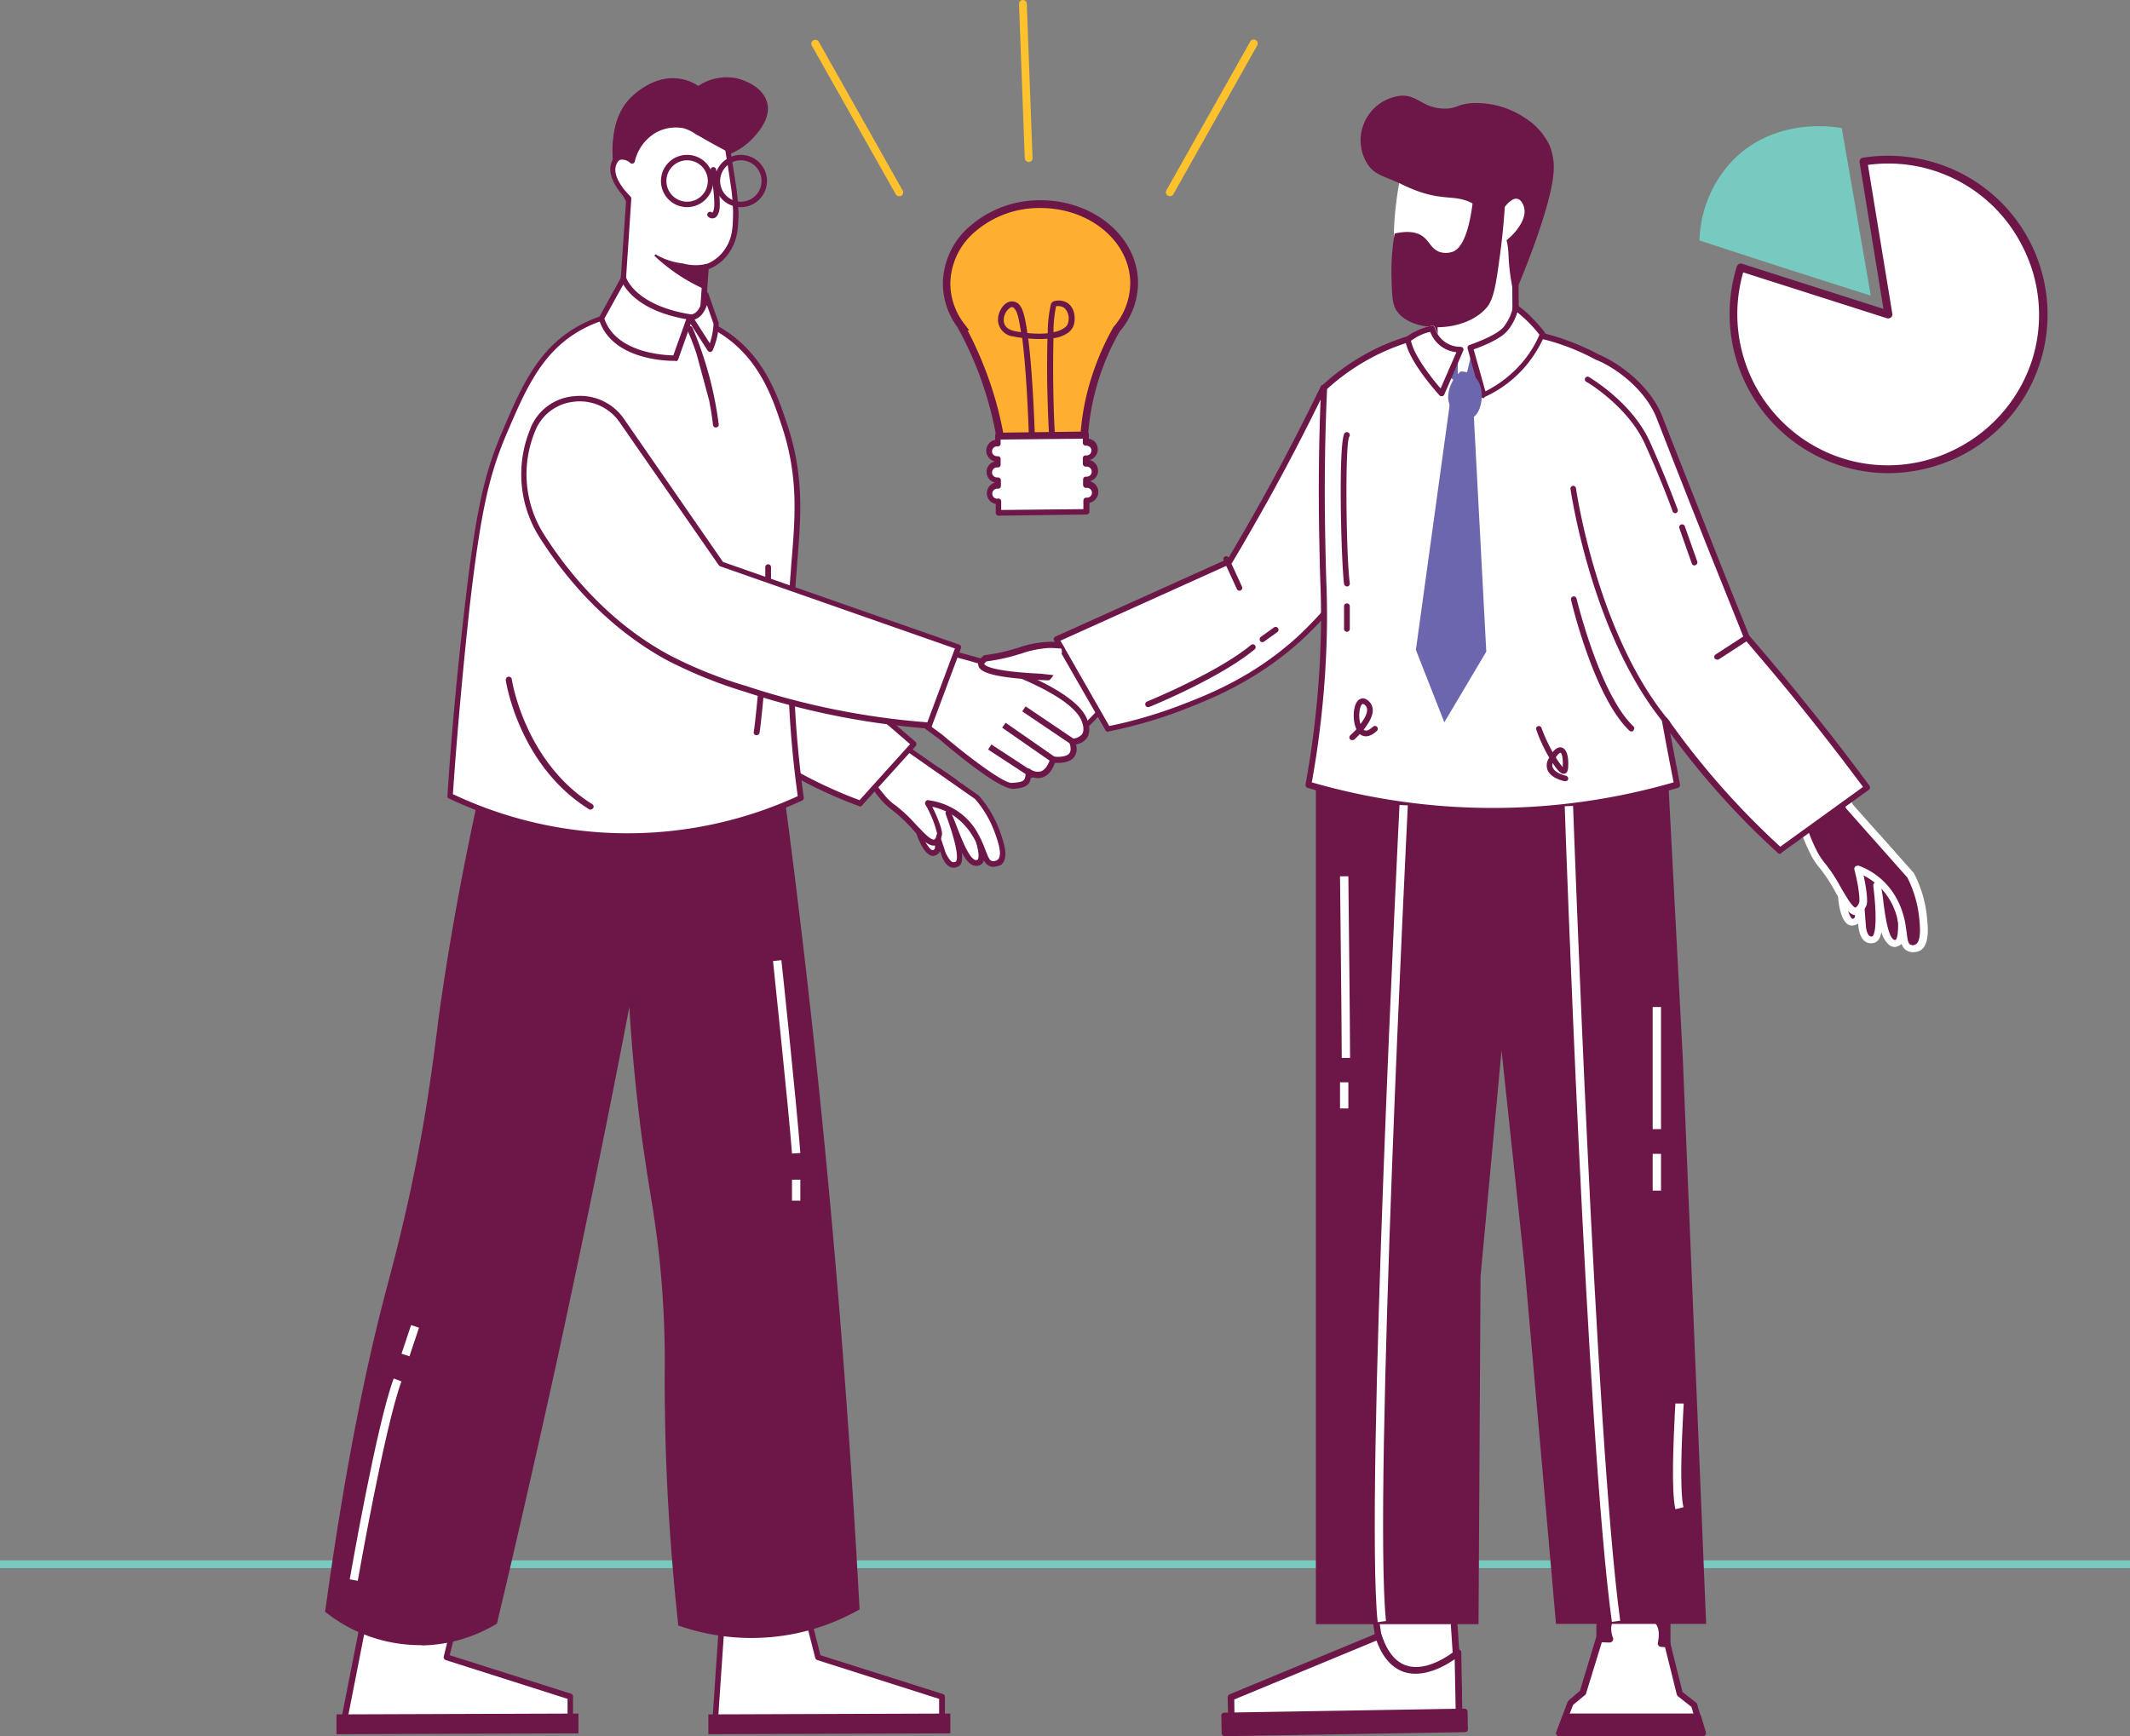 <svg xmlns="http://www.w3.org/2000/svg" width="505" height="411.726" viewBox="0 0 505 411.726"><rect x="0" y="0" width="505" height="411.726" fill="#808080" stroke="none"/><g id="akademie-dr-obladen-schnell-bewerben-illustriation" transform="translate(-5741.5 -355.137)"><g id="background_2" transform="translate(5741.5 355.137)"><g id="Group_1595" data-name="Group 1595" transform="translate(0 370.029)"><g id="Group_1594" data-name="Group 1594"><rect id="Rectangle_1583" data-name="Rectangle 1583" width="505" height="1.84" fill="#76cabf"></rect></g></g><g id="Group_1604" data-name="Group 1604" transform="translate(223.542 47.487)"><g id="Group_1598" data-name="Group 1598"><g id="Group_1596" data-name="Group 1596" transform="translate(0.886 0.886)"><path id="Path_1573" data-name="Path 1573" d="M580.1,169.873a16.6,16.6,0,0,0,4.224-11.242c-.136-10.356-10.152-18.668-22.416-18.532s-22.143,8.653-22.007,19.009a17.042,17.042,0,0,0,3.543,10.016h-.068a84.019,84.019,0,0,1,7.358,18.055,82.029,82.029,0,0,1,2.725,14.376l18.941-.2a55.816,55.816,0,0,1,1.295-14.989A60.758,60.758,0,0,1,580.1,169.873Z" transform="translate(-539.898 -140.098)" fill="#ffaf30"></path></g><g id="Group_1597" data-name="Group 1597"><path id="Path_1574" data-name="Path 1574" d="M552.226,202.163l-.068-.818a83.929,83.929,0,0,0-9.947-32.159l-.2-.341a17.6,17.6,0,0,1-3.407-10.084,18.1,18.1,0,0,1,6.677-14.035,25.068,25.068,0,0,1,16.216-5.928c12.741-.136,23.233,8.585,23.37,19.418a17.759,17.759,0,0,1-4.361,11.719,57.958,57.958,0,0,0-6.268,16.284,56.4,56.4,0,0,0-1.295,14.717l.068.954Zm-7.767-32.5a88.027,88.027,0,0,1,6.745,16.965,86.786,86.786,0,0,1,2.657,13.695l17.238-.2a58.718,58.718,0,0,1,1.363-14.24,62.725,62.725,0,0,1,6.473-16.829l.068-.136a15.943,15.943,0,0,0,4.02-10.629c-.136-9.743-9.607-17.646-21.257-17.646h-.273a23.159,23.159,0,0,0-15.057,5.451,16.391,16.391,0,0,0-6.064,12.673,15.792,15.792,0,0,0,3.407,9.47l1.09,1.431Z" transform="translate(-538.598 -138.798)" fill="#6d1748"></path></g></g><g id="Group_1600" data-name="Group 1600" transform="translate(13.072 23.775)"><g id="Group_1599" data-name="Group 1599"><path id="Path_1575" data-name="Path 1575" d="M571.353,212.261a.6.6,0,0,1-.613-.409c-1.022-2.112-1.226-16.693-1.295-18.328,0-1.5-.068-6.268.068-10.765a25.724,25.724,0,0,1-4.565-.068c1.158,9.062,1.567,22.756,1.635,24.868a.716.716,0,1,1-1.431.068c-.2-7.631-.749-18.191-1.635-25.073a19.539,19.539,0,0,1-2.112-.341,4.051,4.051,0,0,1-3.611-3.611c-.136-1.908,1.022-4.02,2.521-4.565a2.316,2.316,0,0,1,2.793,1.022c.681.886,1.226,3.27,1.635,6.336a23.228,23.228,0,0,0,4.837.068,30.468,30.468,0,0,1,.749-6.881,1.118,1.118,0,0,1,.613-.681,3.909,3.909,0,0,1,3.475.477c.681.545,1.771,1.771,1.5,4.361a3.794,3.794,0,0,1-1.5,2.589,7.563,7.563,0,0,1-3.475,1.295c-.273,10.084.136,26.708,1.09,28.616a.783.783,0,0,1-.341.954A.614.614,0,0,1,571.353,212.261Zm.2-37.2a29.823,29.823,0,0,0-.613,6.132,6.056,6.056,0,0,0,2.589-1.022,2.066,2.066,0,0,0,.954-1.567,3.458,3.458,0,0,0-.954-3.134A2.58,2.58,0,0,0,571.558,175.06Zm-10.492.2c-.136,0-.2,0-.273.068a3.555,3.555,0,0,0-1.635,3.2c.068,1.226.954,2.044,2.453,2.385a13.641,13.641,0,0,0,1.635.273c-.409-2.657-.818-4.633-1.363-5.314C561.61,175.4,561.338,175.265,561.065,175.265Z" transform="translate(-557.784 -173.692)" fill="#6d1748"></path></g></g><g id="Group_1603" data-name="Group 1603" transform="translate(10.289 54.848)"><g id="Group_1601" data-name="Group 1601" transform="translate(0.749 0.613)"><path id="Path_1576" data-name="Path 1576" d="M577.965,230.829a1.908,1.908,0,0,0,0-3.815h-.2v-1.295h.2a1.908,1.908,0,0,0,0-3.815h-.2v-1.7l-20.849.273v1.7h-.2a1.908,1.908,0,0,0,0,3.815h.2v1.295h-.2a1.908,1.908,0,0,0,0,3.815h.2V232.4h-.2a1.908,1.908,0,0,0,0,3.815h.2v2.725l20.849-.273v-2.725h.2a1.908,1.908,0,0,0,0-3.815h-.2v-1.295Z" transform="translate(-554.8 -220.2)" fill="#fff"></path></g><g id="Group_1602" data-name="Group 1602"><path id="Path_1577" data-name="Path 1577" d="M556.63,239.263a.683.683,0,0,1-.681-.681v-2.112a2.558,2.558,0,0,1-2.112-2.521,2.632,2.632,0,0,1,.749-1.84,2.212,2.212,0,0,1,1.226-.681,2.621,2.621,0,0,1-2.044-2.521,2.561,2.561,0,0,1,1.976-2.521,2.6,2.6,0,0,1-1.295-4.361,2.452,2.452,0,0,1,1.363-.749v-1.022a.644.644,0,0,1,.681-.681l20.849-.273a.7.7,0,0,1,.681.681V221a2.87,2.87,0,0,1,1.363.681,2.632,2.632,0,0,1,0,3.679,2.212,2.212,0,0,1-1.226.681,2.621,2.621,0,0,1,2.044,2.521,2.561,2.561,0,0,1-1.976,2.521,2.6,2.6,0,0,1,1.295,4.361,2.452,2.452,0,0,1-1.363.749v2.112a.618.618,0,0,1-.2.477.736.736,0,0,1-.477.2l-20.849.273Zm-.068-4.088a.683.683,0,0,1,.681.681V237.9l19.486-.2v-2.044a.618.618,0,0,1,.2-.477.736.736,0,0,1,.477-.2h.2a1.128,1.128,0,0,0,.818-.341,1.257,1.257,0,0,0,.341-.818,1.165,1.165,0,0,0-1.226-1.158h-.2a.7.7,0,0,1-.681-.681v-1.295a.644.644,0,0,1,.681-.681h.2a1.193,1.193,0,1,0-.068-2.385h-.2a.618.618,0,0,1-.477-.2.736.736,0,0,1-.2-.477v-1.294a.644.644,0,0,1,.681-.681h.2a1.128,1.128,0,0,0,.818-.341,1.257,1.257,0,0,0,.341-.818,1.128,1.128,0,0,0-.341-.818,1.257,1.257,0,0,0-.818-.341h-.2a.683.683,0,0,1-.681-.681V221l-19.486.2v.954a.644.644,0,0,1-.681.681h-.2a1.128,1.128,0,0,0-.818.341,1.257,1.257,0,0,0-.341.818,1.128,1.128,0,0,0,.341.818,1.257,1.257,0,0,0,.818.341h.2a.644.644,0,0,1,.681.681v1.295a.644.644,0,0,1-.681.681h-.2a1.193,1.193,0,0,0,.068,2.385h.2a.618.618,0,0,1,.477.2.736.736,0,0,1,.2.477v1.294a.644.644,0,0,1-.681.681h-.2a1.193,1.193,0,1,0,.068,2.385h0l.2-.068Zm21.053-4.633Z" transform="translate(-553.7 -219.3)" fill="#6d1748"></path></g></g></g><g id="Group_1610" data-name="Group 1610" transform="translate(410.051 36.923)"><g id="Group_1609" data-name="Group 1609"><g id="Group_1608" data-name="Group 1608"><g id="Group_1607" data-name="Group 1607"><g id="Group_1605" data-name="Group 1605" transform="translate(0.906 0.883)"><path id="Path_1578" data-name="Path 1578" d="M850.414,161.32l-5.928-36.247a36.7,36.7,0,1,1-29.093,25.073Z" transform="translate(-813.671 -124.588)" fill="#fff"></path></g><g id="Group_1606" data-name="Group 1606"><path id="Path_1579" data-name="Path 1579" d="M849.922,198.584a37.771,37.771,0,0,1-35.838-49.056,1.211,1.211,0,0,1,.477-.545.937.937,0,0,1,.749-.068l33.521,10.7-5.655-34.748a.945.945,0,0,1,.75-1.09,38.18,38.18,0,0,1,17.51,1.295,37.6,37.6,0,0,1,5.928,69.291A38.925,38.925,0,0,1,849.922,198.584Zm-34.339-47.625a35.9,35.9,0,0,0,23.506,44.082,35.5,35.5,0,0,0,27.253-2.385,35.94,35.94,0,0,0,17.714-20.849,35.5,35.5,0,0,0-2.385-27.253,35.577,35.577,0,0,0-36.519-19.077l5.791,35.293a.887.887,0,0,1-.341.886,1.085,1.085,0,0,1-.886.2Z" transform="translate(-812.341 -123.292)" fill="#6d1748"></path></g></g></g></g></g><g id="Group_1616" data-name="Group 1616" transform="translate(402.051 29.084)"><g id="Group_1615" data-name="Group 1615"><g id="Group_1614" data-name="Group 1614"><g id="Group_1613" data-name="Group 1613"><g id="Group_1611" data-name="Group 1611" transform="translate(0.886 0.836)"><path id="Path_1580" data-name="Path 1580" d="M842.507,153.2l-6.881-39.721c-1.226-.273-15.466-2.793-25.686,7.495a28.577,28.577,0,0,0-8.04,19.145Q822.135,146.764,842.507,153.2Z" transform="translate(-801.9 -113.015)" fill="#76cabf"></path></g></g></g></g></g><g id="Group_1618" data-name="Group 1618" transform="translate(276.412 9.332)"><g id="Group_1617" data-name="Group 1617"><path id="Path_1582" data-name="Path 1582" d="M617.153,120a1.264,1.264,0,0,1-.477-.136.915.915,0,0,1-.341-1.295L636.23,83.276a.947.947,0,0,1,1.635.954L617.97,119.522A.89.89,0,0,1,617.153,120Z" transform="translate(-616.196 -82.796)" fill="#ffc22c"></path></g></g><g id="Group_1620" data-name="Group 1620" transform="translate(192.351 9.414)"><g id="Group_1619" data-name="Group 1619"><path id="Path_1583" data-name="Path 1583" d="M513.654,120.038a.89.89,0,0,1-.818-.477L492.942,84.336a.947.947,0,0,1,1.635-.954l19.895,35.293a.973.973,0,0,1-.341,1.295A1.33,1.33,0,0,1,513.654,120.038Z" transform="translate(-492.818 -82.918)" fill="#ffc22c"></path></g></g><g id="Group_1622" data-name="Group 1622" transform="translate(241.599)"><g id="Group_1621" data-name="Group 1621"><path id="Path_1584" data-name="Path 1584" d="M567.417,107.527a1.017,1.017,0,0,1-.954-.886L565.1,70.054a.92.92,0,0,1,1.84-.068l1.363,36.587a.91.91,0,0,1-.886.954Z" transform="translate(-565.1 -69.1)" fill="#ffc22c"></path></g></g></g><g id="man_3" transform="translate(5954.143 377.821)"><g id="Group_1635" data-name="Group 1635" transform="translate(212.71 162.941)"><g id="Group_1631" data-name="Group 1631" transform="translate(10.355 12.215)"><g id="Group_1629" data-name="Group 1629" transform="translate(0.866 0.972)"><path id="Path_1585" data-name="Path 1585" d="M853.675,380.795a1.229,1.229,0,0,0,1.09-.341,2.648,2.648,0,0,0,.477-2.248v-.136a78.494,78.494,0,0,1,0-8.176s.341,4.02.613,7.495c.136,1.771.273,3.407.341,4.361.068,1.022.477,2.725,1.567,3.134a1.9,1.9,0,0,0,1.158,0c1.976-.681,1.226-8.789.75-12.877,1.022,4.156,1.158,14.717,4.7,13.763.954-.273,1.226-2.18,1.158-4.906a112.358,112.358,0,0,0-2.317-16.147c-1.158-1.295-2.248-2.521-3.407-3.815-6.541.886-7.29,4.088-7.9,6.609a21.186,21.186,0,0,0-.545,7.086C851.631,378,852.585,380.59,853.675,380.795Z" transform="translate(-851.27 -360.9)" fill="#6d1748"></path></g><g id="Group_1630" data-name="Group 1630"><path id="Path_1586" data-name="Path 1586" d="M863.558,386.2a2.243,2.243,0,0,1-1.295-.409,6.032,6.032,0,0,1-1.908-3.134c-.409,2.044-1.158,2.317-1.567,2.521a2.839,2.839,0,0,1-1.771,0c-1.635-.613-2.044-2.93-2.112-3.884l-.068-.681h0a2.287,2.287,0,0,1-1.771.477h0c-1.908-.273-2.793-3.815-3-7.018a23.019,23.019,0,0,1,.613-7.358c.613-2.521,1.567-6.268,8.653-7.222a.811.811,0,0,1,.75.273l3.407,3.815.2.409a107.647,107.647,0,0,1,2.317,16.284c.136,3.611-.409,5.382-1.771,5.723A1.315,1.315,0,0,1,863.558,386.2Zm-4.224-15.534a.809.809,0,0,1,.818.681,40.879,40.879,0,0,1,.681,4.292c.409,3.134,1.09,7.9,2.385,8.789a.533.533,0,0,0,.545.068s.613-.409.545-4.02a110.335,110.335,0,0,0-2.248-15.807l-2.93-3.27c-5.519.886-6.2,3.543-6.745,5.859a21.307,21.307,0,0,0-.545,6.813c.273,3.611,1.226,5.314,1.635,5.451a.576.576,0,0,0,.409-.136c.2-.2.273-.681.2-1.5v-.2a64.242,64.242,0,0,1,0-8.244.828.828,0,0,1,.818-.818h0a.818.818,0,0,1,.818.749s.341,4.02.613,7.495l.341,4.361c.068,1.022.409,2.18,1.022,2.453h0a1.266,1.266,0,0,0,.545,0s1.5-.818.2-11.923a.849.849,0,0,1,.681-.954C859.2,370.665,859.266,370.665,859.334,370.665Z" transform="translate(-849.998 -359.474)" fill="#fff"></path></g></g><g id="Group_1634" data-name="Group 1634"><g id="Group_1632" data-name="Group 1632" transform="translate(0.75 0.831)"><path id="Path_1587" data-name="Path 1587" d="M835.9,346.2a37.39,37.39,0,0,0,3.679,11.923c1.976,3.884,2.248,2.725,5.723,8.653.409.681.749,1.363,1.158,2.044,1.226,2.112,2.385,3.884,3.475,3.679a1.053,1.053,0,0,0,.409-.2,1.156,1.156,0,0,0,.409-.409c.136-.136.2-.2.2-.273.273-.409.477-.886.545-.954.2-.477.068-3.815-1.158-8.176a15.865,15.865,0,0,1,9.811,10.833,18.252,18.252,0,0,1,.477,1.84c.613,3.2.341,5.314,1.771,6a2.168,2.168,0,0,0,2.044-.068c1.908-1.022,1.5-5.042,1.226-7.426a28.549,28.549,0,0,0-2.93-9.743l-4.429-4.974c-1.158-1.294-2.248-2.521-3.407-3.815-2.248-2.521-4.429-4.974-6.677-7.495-1.5-3.407-4.837-5.314-7.9-4.769A6.974,6.974,0,0,0,835.9,346.2Z" transform="translate(-835.9 -342.765)" fill="#6d1748"></path></g><g id="Group_1633" data-name="Group 1633"><path id="Path_1588" data-name="Path 1588" d="M863.007,381.713a2.765,2.765,0,0,1-1.295-.273c-1.431-.681-1.635-2.18-1.84-4.088-.068-.749-.2-1.567-.341-2.453-.136-.613-.273-1.158-.409-1.771a15.948,15.948,0,0,0-3.2-6,16.216,16.216,0,0,0-4.633-3.611c.749,3.475,1.022,6.336.681,7.086a6.912,6.912,0,0,1-.613,1.09c-.068.068-.136.2-.273.341l-.545.545a3.654,3.654,0,0,1-.749.341c-1.7.273-3-1.7-4.361-4.088-.2-.273-.341-.613-.545-.886-.2-.341-.409-.749-.613-1.09a36.052,36.052,0,0,0-3.407-5.11,16.559,16.559,0,0,1-2.317-3.611,37.486,37.486,0,0,1-3.747-12.2.734.734,0,0,1,.136-.545,7.751,7.751,0,0,1,5.042-3.747c3.407-.613,7.086,1.5,8.789,5.11l14.376,16.147c.068.068.068.136.136.2a28.711,28.711,0,0,1,3,10.016c.273,2.589.749,6.95-1.635,8.244A3.714,3.714,0,0,1,863.007,381.713ZM849.994,361.2a.41.41,0,0,1,.273.068,16.632,16.632,0,0,1,6.813,4.769,17.806,17.806,0,0,1,3.543,6.609,15.624,15.624,0,0,1,.477,1.908c.2.954.273,1.84.409,2.589.2,1.7.341,2.521.886,2.793a1.282,1.282,0,0,0,1.226-.068c1.431-.749,1.022-4.7.818-6.541A27.3,27.3,0,0,0,861.644,364l-14.376-16.216c-.068-.068-.136-.136-.136-.2-1.295-3-4.224-4.769-6.95-4.292a5.944,5.944,0,0,0-3.747,2.657,37.859,37.859,0,0,0,3.543,11.31,16.892,16.892,0,0,0,2.112,3.339,35,35,0,0,1,3.543,5.314c.2.341.409.749.613,1.09l.545.886c1.635,2.793,2.317,3.27,2.589,3.27h0l.068-.068a.94.94,0,0,1,.273-.2c.068-.068.136-.136.136-.2a2.913,2.913,0,0,0,.409-.818c.136-.545-.068-3.543-1.158-7.7a.782.782,0,0,1,.273-.818A1.99,1.99,0,0,1,849.994,361.2Z" transform="translate(-834.8 -341.546)" fill="#fff"></path></g></g></g><g id="Group_1640" data-name="Group 1640" transform="translate(15.662 129.645)"><g id="Group_1638" data-name="Group 1638" transform="translate(0.745 0.735)"><path id="Path_1590" data-name="Path 1590" d="M563.591,321.243a62.473,62.473,0,0,0,7.631-4.974,53.343,53.343,0,0,0,10.7-11.242c-3.543-3.747-7.154-7.495-10.7-11.242a16.561,16.561,0,0,0-5.11.477,17.9,17.9,0,0,0-6.132,3.066c-8.789,6.4-13.15,9.607-13.286,11.242C546.354,313.34,553.1,319.335,563.591,321.243Z" transform="translate(-546.682 -293.755)" fill="#fff"></path></g><g id="Group_1639" data-name="Group 1639" transform="translate(0 0)"><path id="Path_1591" data-name="Path 1591" d="M563.243,321.512h-.136c-11.174-2.044-17.783-8.517-17.51-13.354.136-1.908,3.952-4.7,13.218-11.514l.341-.2a18.936,18.936,0,0,1,6.336-3.2,17.208,17.208,0,0,1,5.314-.545.486.486,0,0,1,.409.2l10.7,11.242a.62.62,0,0,1,.068.818,55.341,55.341,0,0,1-10.833,11.378,48.321,48.321,0,0,1-7.7,5.042C563.447,321.512,563.311,321.512,563.243,321.512Zm6.677-27.457a15.886,15.886,0,0,0-4.02.545,17.418,17.418,0,0,0-5.928,2.93l-.341.2c-7.563,5.587-12.6,9.2-12.673,10.492-.273,4.224,6.132,10.016,16.216,11.923a52.7,52.7,0,0,0,7.358-4.837,53.987,53.987,0,0,0,10.22-10.629L570.6,294.055Z" transform="translate(-545.588 -292.676)" fill="#6d1748"></path></g></g><g id="Group_1643" data-name="Group 1643" transform="translate(37.172 68.614)"><g id="Group_1641" data-name="Group 1641" transform="translate(0.641 0.681)"><path id="Path_1592" data-name="Path 1592" d="M641.4,204.1c-4.088,8.517-8.585,17.238-13.558,26.231q-4.292,7.665-8.585,14.921c-13.695,6.2-27.458,12.332-41.152,18.532,4.088,7.086,8.108,14.172,12.2,21.257a102.078,102.078,0,0,0,17.169-4.974c6.813-2.589,17.51-6.813,28-16.284a85.141,85.141,0,0,0,11.31-12.673A133.383,133.383,0,0,0,661.7,226.72Q651.581,215.376,641.4,204.1Z" transform="translate(-578.1 -204.1)" fill="#fff"></path></g><g id="Group_1642" data-name="Group 1642"><path id="Path_1593" data-name="Path 1593" d="M590,285.336a.607.607,0,0,1-.545-.341l-12.2-21.257a.724.724,0,0,1-.068-.545.7.7,0,0,1,.341-.409l40.948-18.464c2.862-4.837,5.723-9.811,8.448-14.717,4.769-8.585,9.266-17.374,13.558-26.163a.512.512,0,0,1,.477-.341.774.774,0,0,1,.545.2l20.372,22.62a.651.651,0,0,1,.136.681,132.811,132.811,0,0,1-14.989,24.528,85.241,85.241,0,0,1-11.378,12.741c-10.833,9.743-21.734,13.9-28.207,16.42a107.1,107.1,0,0,1-17.306,4.974C590.132,285.336,590.064,285.336,590,285.336Zm-11.242-21.6,11.583,20.235a108.013,108.013,0,0,0,16.624-4.837c6.4-2.453,17.169-6.541,27.8-16.147A87.634,87.634,0,0,0,646,250.384a132.353,132.353,0,0,0,14.648-23.915l-19.418-21.53c-4.156,8.585-8.585,17.1-13.15,25.345-2.793,4.974-5.655,10.016-8.585,14.921a.532.532,0,0,1-.273.273Zm40.2-18.873Z" transform="translate(-577.159 -203.1)" fill="#6d1748"></path></g></g><g id="Group_1646" data-name="Group 1646" transform="translate(0 130.325)"><g id="Group_1644" data-name="Group 1644" transform="translate(0.681 0.562)"><path id="Path_1594" data-name="Path 1594" d="M533.343,315.689s13.831,11.719,16.9,11.514,3.884-.681,3.952-3.339c0,0,3.952,3.066,5.791-2.862,0,0,6.473,1.022,4.5-4.224,0,0,4.837.068,2.93-5.11-2.453-6.541-19.145-12.264-20.849-12.809a139.393,139.393,0,0,0-16.42-4.361L523.6,308.4C526.87,310.852,530.141,313.3,533.343,315.689Z" transform="translate(-523.6 -294.5)" fill="#fff"></path></g><g id="Group_1645" data-name="Group 1645" transform="translate(0 0)"><path id="Path_1595" data-name="Path 1595" d="M549.921,327.69c-3.339,0-14.921-9.675-17.238-11.719l-9.811-7.222a.65.65,0,0,1-.2-.818l6.541-13.9a.646.646,0,0,1,.749-.341,146.468,146.468,0,0,1,16.488,4.361c1.908.613,18.737,6.4,21.257,13.218.681,1.84.681,3.339-.068,4.429a3.972,3.972,0,0,1-2.589,1.5,3.3,3.3,0,0,1-.477,3.066c-1.158,1.363-3.407,1.363-4.5,1.295-.681,1.908-1.7,3.066-3,3.475a3.81,3.81,0,0,1-2.657-.2c-.273,2.248-1.567,2.725-4.5,2.93C549.989,327.69,549.921,327.69,549.921,327.69ZM524.1,308l9.334,6.95h0c5.246,4.5,14.376,11.514,16.42,11.378,2.93-.2,3.27-.477,3.27-2.725a.655.655,0,0,1,.409-.613.627.627,0,0,1,.681.068,2.971,2.971,0,0,0,2.453.545c.954-.273,1.771-1.363,2.317-3.066a.628.628,0,0,1,.749-.477c.749.136,3,.2,3.747-.749.409-.545.409-1.363,0-2.589a.662.662,0,0,1,.068-.613.62.62,0,0,1,.545-.273h0a3.283,3.283,0,0,0,2.385-1.022c.477-.681.477-1.771-.068-3.134-2.385-6.336-19.69-12.2-20.44-12.4a138.423,138.423,0,0,0-15.807-4.224Z" transform="translate(-522.6 -293.674)" fill="#6d1748"></path></g></g><g id="Group_1648" data-name="Group 1648" transform="translate(24.961 148.706)"><g id="Group_1647" data-name="Group 1647"><rect id="Rectangle_1587" data-name="Rectangle 1587" width="1.431" height="14.24" transform="matrix(0.571, -0.821, 0.821, 0.571, 0, 1.175)" fill="#6d1748"></rect></g></g><g id="Group_1650" data-name="Group 1650" transform="translate(29.719 144.827)"><g id="Group_1649" data-name="Group 1649" transform="translate(0 0)"><rect id="Rectangle_1588" data-name="Rectangle 1588" width="1.431" height="13.831" transform="translate(0 1.186) rotate(-55.986)" fill="#6d1748"></rect></g></g><g id="Group_1660" data-name="Group 1660" transform="translate(156.29 335.081)"><g id="Group_1653" data-name="Group 1653" transform="translate(9.545)"><g id="Group_1651" data-name="Group 1651" transform="translate(0.768 0.691)"><rect id="Rectangle_1589" data-name="Rectangle 1589" width="16.079" height="32.431" transform="translate(16.079 32.431) rotate(180)" fill="#6d1748"></rect></g><g id="Group_1652" data-name="Group 1652"><path id="Path_1596" data-name="Path 1596" d="M782.829,628.13H766.75a.756.756,0,0,1-.749-.749V594.95a.756.756,0,0,1,.749-.749h16.079a.756.756,0,0,1,.749.749v32.431A.68.68,0,0,1,782.829,628.13Zm-15.33-1.567h14.58V595.7H767.5Z" transform="translate(-766 -594.2)" fill="#6d1748"></path></g></g><g id="Group_1656" data-name="Group 1656" transform="translate(0 24.777)"><g id="Group_1654" data-name="Group 1654" transform="translate(0.756 0.816)"><path id="Path_1597" data-name="Path 1597" d="M753.1,659.314h33.93c-.409-1.294-.749-2.589-1.158-3.884l-.818-2.657c-1.158-.886-2.248-1.771-3.407-2.657l-2.93-11.787-1.567-.136c.2-.818.749-3.747-.886-5.451-1.022-1.022-3.134-1.022-7.29-.954-2.521,0-3.2.273-3.679.749-1.363,1.431-.409,4.292-.273,4.633-.818-.068-1.635-.068-2.453-.136-1.294,4.292-2.589,8.517-3.884,12.809-.954.818-1.976,1.635-2.93,2.453-.409,1.09-.818,2.112-1.226,3.2C754.122,656.725,753.645,658.019,753.1,659.314Z" transform="translate(-753.1 -631.763)" fill="#fff"></path></g><g id="Group_1655" data-name="Group 1655"><path id="Path_1598" data-name="Path 1598" d="M786.677,659.75h-33.93a.715.715,0,0,1-.613-.341.627.627,0,0,1-.068-.681l1.7-4.565c.341-.818.613-1.7.954-2.521.068-.136.136-.2.2-.341l2.725-2.317,3.815-12.6a.8.8,0,0,1,.749-.545l1.363.068c-.273-1.226-.409-3.134.749-4.36.681-.749,1.635-.954,4.224-.954,4.429-.068,6.609-.068,7.9,1.226,1.431,1.5,1.431,3.815,1.226,5.246l.749.068a.725.725,0,0,1,.681.613l2.862,11.514,3.2,2.521a.625.625,0,0,1,.273.409l1.976,6.609a.839.839,0,0,1-.136.681A.864.864,0,0,1,786.677,659.75ZM753.9,658.183h31.75l-1.567-5.383-3.2-2.521a1.428,1.428,0,0,1-.273-.409l-2.793-11.242-1.022-.068a.822.822,0,0,1-.681-.954c.2-.954.613-3.407-.681-4.7-.749-.818-2.93-.818-6.745-.749-2.453,0-2.862.273-3.134.477-.818.886-.477,2.793-.068,3.815a.742.742,0,0,1-.136.749.839.839,0,0,1-.681.341l-1.84-.068-3.747,12.2a.68.68,0,0,1-.273.341l-2.793,2.317c-.273.749-.613,1.567-.886,2.317Z" transform="translate(-751.991 -630.566)" fill="#6d1748"></path></g></g><g id="Group_1659" data-name="Group 1659" transform="translate(0 48.579)"><g id="Group_1657" data-name="Group 1657" transform="translate(0.756 0.681)"><path id="Path_1599" data-name="Path 1599" d="M753.1,670.384h33.93c-.409-1.294-.749-2.589-1.158-3.884H754.6C754.122,667.795,753.645,669.089,753.1,670.384Z" transform="translate(-753.1 -666.5)" fill="#6d1748"></path></g><g id="Group_1658" data-name="Group 1658"><path id="Path_1600" data-name="Path 1600" d="M786.677,670.883h-33.93a.716.716,0,0,1-.613-.341.627.627,0,0,1-.068-.681l1.5-3.884a.838.838,0,0,1,.749-.477h31.273a.8.8,0,0,1,.749.545l1.158,3.884a.839.839,0,0,1-.136.681A1.211,1.211,0,0,1,786.677,670.883ZM753.9,669.315h31.75l-.681-2.385H754.791Z" transform="translate(-751.991 -665.5)" fill="#6d1748"></path></g></g></g><g id="Group_1670" data-name="Group 1670" transform="translate(76.922 339.646)"><g id="Group_1663" data-name="Group 1663" transform="translate(32.704)"><g id="Group_1661" data-name="Group 1661" transform="translate(0.749 0.749)"><path id="Path_1601" data-name="Path 1601" d="M688.347,626.868c-1.226-8.312-2.453-16.556-3.747-24.868l20.3.409c.818,12.809,1.7,25.618,2.521,38.427a18.628,18.628,0,0,1-9.539-2.18C691,635.113,688.824,628.367,688.347,626.868Z" transform="translate(-684.6 -602)" fill="#fff"></path></g><g id="Group_1662" data-name="Group 1662"><path id="Path_1602" data-name="Path 1602" d="M706.461,641.3a19.821,19.821,0,0,1-9.266-2.248,20.917,20.917,0,0,1-9.947-12.264v-.136L683.5,601.786c0-.2,0-.477.2-.613a.864.864,0,0,1,.613-.273l20.3.409a.746.746,0,0,1,.749.681l2.521,38.427a.774.774,0,0,1-.2.545.841.841,0,0,1-.545.273C706.87,641.235,706.665,641.3,706.461,641.3Zm-17.715-14.989a19.364,19.364,0,0,0,9.13,11.31,18.042,18.042,0,0,0,8.38,2.044L703.8,602.74l-18.668-.409Z" transform="translate(-683.5 -600.9)" fill="#6d1748"></path></g></g><g id="Group_1666" data-name="Group 1666" transform="translate(1.499 24.886)"><g id="Group_1664" data-name="Group 1664" transform="translate(0.749 0.732)"><path id="Path_1603" data-name="Path 1603" d="M673.82,638.5,638.8,653.012l.136,6.609,54.029-.954-.273-16.284C692.693,642.452,678.93,654.1,673.82,638.5Z" transform="translate(-638.8 -638.5)" fill="#fff"></path></g><g id="Group_1665" data-name="Group 1665"><path id="Path_1604" data-name="Path 1604" d="M638.586,660.1a.7.7,0,0,1-.749-.749l-.136-6.609a.838.838,0,0,1,.477-.749l35.02-14.512a.946.946,0,0,1,.613,0,.72.72,0,0,1,.409.477c1.363,4.088,3.407,6.541,6.132,7.29,5.246,1.5,11.378-3.679,11.446-3.747a.87.87,0,0,1,.818-.136.82.82,0,0,1,.477.681l.273,16.284a.871.871,0,0,1-.749.818l-54.029.954Zm.681-6.881.068,5.314,52.462-.886-.273-13.967c-2.248,1.567-7.086,4.36-11.651,3.134-3.066-.886-5.383-3.407-6.881-7.563Z" transform="translate(-637.7 -637.425)" fill="#6d1748"></path></g></g><g id="Group_1669" data-name="Group 1669" transform="translate(0 42.856)"><g id="Group_1667" data-name="Group 1667" transform="translate(0.741 0.689)"><rect id="Rectangle_1590" data-name="Rectangle 1590" width="56.891" height="4.088" transform="translate(0 0.982) rotate(-0.989)" fill="#6d1748"></rect></g><g id="Group_1668" data-name="Group 1668"><path id="Path_1605" data-name="Path 1605" d="M636.318,670.341a.756.756,0,0,1-.749-.749L635.5,665.5a.7.7,0,0,1,.749-.749l56.891-.954h0a.756.756,0,0,1,.749.749l.068,4.088a.7.7,0,0,1-.749.749l-56.891.954Zm.749-4.156.068,2.521,55.392-.954-.068-2.521Z" transform="translate(-635.5 -663.8)" fill="#6d1748"></path></g></g></g><g id="Group_1673" data-name="Group 1673" transform="translate(99.338 153.167)"><g id="Group_1671" data-name="Group 1671" transform="translate(0.477 0.477)"><path id="Path_1606" data-name="Path 1606" d="M669.1,334.1V536.182h37.609l.477-82.032,5.451-58.39,5.928,55.937,7.426,84.485h34.68L755.22,402.846,751.268,327.9Z" transform="translate(-669.1 -327.9)" fill="#6d1748"></path></g><g id="Group_1672" data-name="Group 1672" transform="translate(0 0)"><path id="Path_1607" data-name="Path 1607" d="M760.924,536.436H725.359l-.068-.409-7.427-84.485-5.451-51.1-4.974,53.62-.477,82.441H668.4V333.468l83.054-6.268,3.952,75.423Zm-34.68-.954H759.9l-5.451-132.859-3.884-74.469-81.214,6.132V535.414h36.655l.477-81.487,5.451-58.458h.954l5.928,55.937Z" transform="translate(-668.4 -327.2)" fill="#6d1748"></path></g></g><g id="Group_1676" data-name="Group 1676" transform="translate(96.872 54.563)"><g id="Group_1674" data-name="Group 1674" transform="translate(0.694 0.753)"><path id="Path_1608" data-name="Path 1608" d="M782.58,272.167c-4.292-5.314-8.585-10.424-12.809-15.33-2.793-6.881-5.519-13.831-8.312-20.712q-6.234-15.739-12.4-31.477c-2.453-6.2-8.925-11.855-14.648-14.24a55.458,55.458,0,0,0-10.629-4.429,62.2,62.2,0,0,0-16.147-2.385,55.581,55.581,0,0,0-24.46,4.837,51.9,51.9,0,0,0-13.695,9.13c-.341,8.448-.749,21.189-.409,36.86.2,8.653.409,11.991.409,18.191a229.9,229.9,0,0,1-3.679,39.04,154.219,154.219,0,0,0,38.9,6.2,156.346,156.346,0,0,0,48.442-6.2c-1.022-4.974-1.976-10.084-2.93-15.33a185.034,185.034,0,0,0,27.321,30.932c6.881-4.974,13.831-9.947,20.712-14.921C793.413,285.794,788.166,279.048,782.58,272.167Z" transform="translate(-665.8 -183.583)" fill="#fff"></path></g><g id="Group_1675" data-name="Group 1675"><path id="Path_1609" data-name="Path 1609" d="M777.281,307.721a.618.618,0,0,1-.477-.2,186.832,186.832,0,0,1-25.55-28.479c.749,4.088,1.567,8.176,2.317,12.2a.7.7,0,0,1-.477.818,157.218,157.218,0,0,1-48.715,6.268,155.713,155.713,0,0,1-39.108-6.268.74.74,0,0,1-.477-.818,225.485,225.485,0,0,0,3.679-38.9c0-3.747-.068-6.4-.2-9.879-.068-2.316-.136-4.906-.2-8.38-.273-12.4-.136-24.868.409-36.928a.618.618,0,0,1,.2-.477,53.472,53.472,0,0,1,13.831-9.266,56.26,56.26,0,0,1,24.732-4.906,57.526,57.526,0,0,1,27.117,6.813c5.314,2.248,12.332,7.767,14.989,14.58,4.088,10.492,8.312,21.053,12.4,31.477,2.725,6.881,5.519,13.831,8.244,20.576,4.292,4.974,8.653,10.152,12.741,15.262h0c5.382,6.609,10.7,13.49,15.739,20.3a.734.734,0,0,1,.136.545.69.69,0,0,1-.272.477l-20.712,14.921A.348.348,0,0,1,777.281,307.721ZM749.96,275.289a1.015,1.015,0,0,1,.613.273,188.561,188.561,0,0,0,26.776,30.455l19.622-14.172c-4.906-6.609-10.084-13.286-15.262-19.69-4.156-5.178-8.517-10.288-12.809-15.33-.068-.068-.068-.136-.136-.2-2.725-6.813-5.519-13.763-8.312-20.712-4.156-10.424-8.312-20.985-12.4-31.477-2.521-6.473-9.13-11.719-14.24-13.831h-.068a54.171,54.171,0,0,0-10.493-4.36,59.56,59.56,0,0,0-15.943-2.317,54.011,54.011,0,0,0-24.119,4.769,51.748,51.748,0,0,0-13.286,8.789c-.545,11.923-.681,24.187-.409,36.519.068,3.475.136,6.064.2,8.312.136,3.407.2,6.132.2,9.879a227.624,227.624,0,0,1-3.611,38.563,154.6,154.6,0,0,0,85.779,0c-.954-4.837-1.908-9.811-2.793-14.717a.777.777,0,0,1,.409-.818C749.824,275.358,749.892,275.289,749.96,275.289Z" transform="translate(-664.781 -182.477)" fill="#6d1748"></path></g></g><g id="Group_1840" data-name="Group 1840"><g id="Group_1678" data-name="Group 1678" transform="translate(159.692 92.518)"><g id="Group_1677" data-name="Group 1677"><path id="Path_1610" data-name="Path 1610" d="M780.092,295.222a.62.62,0,0,1-.545-.273c-17.51-20.917-22.484-55.664-22.552-56.005a.655.655,0,0,1,1.295-.2c.068.341,4.974,34.748,22.211,55.324a.729.729,0,0,1-.068.954A.375.375,0,0,1,780.092,295.222Z" transform="translate(-756.985 -238.185)" fill="#6d1748"></path></g></g><g id="Group_1680" data-name="Group 1680" transform="translate(105.225 79.805)"><g id="Group_1679" data-name="Group 1679"><path id="Path_1611" data-name="Path 1611" d="M678.512,256.1a.724.724,0,0,1-.681-.613c-.681-5.246-1.431-33.658.136-35.7a.681.681,0,0,1,1.09.818c-1.022,1.908-.749,28.071.136,34.748a.675.675,0,0,1-.545.749Z" transform="translate(-677.041 -219.526)" fill="#6d1748"></path></g></g><g id="Group_1682" data-name="Group 1682" transform="translate(106.015 120.395)"><g id="Group_1681" data-name="Group 1681"><path id="Path_1612" data-name="Path 1612" d="M678.881,285.845a.683.683,0,0,1-.681-.681v-5.382a.681.681,0,0,1,1.363,0v5.382A.683.683,0,0,1,678.881,285.845Z" transform="translate(-678.2 -279.1)" fill="#6d1748"></path></g></g><g id="Group_1684" data-name="Group 1684" transform="translate(193.791 127.843)"><g id="Group_1683" data-name="Group 1683"><path id="Path_1613" data-name="Path 1613" d="M807.691,295.938a.841.841,0,0,1-.545-.273.67.67,0,0,1,.2-.954l7.018-4.565a.69.69,0,0,1,.75,1.158l-7.018,4.565A.864.864,0,0,1,807.691,295.938Z" transform="translate(-807.031 -290.031)" fill="#6d1748"></path></g></g><g id="Group_1686" data-name="Group 1686" transform="translate(163.112 66.641)"><g id="Group_1685" data-name="Group 1685"><path id="Path_1614" data-name="Path 1614" d="M783.395,232.564a.655.655,0,0,1-.613-.477c0-.068-2.521-7.086-6.609-16.079-4.02-8.789-13.695-14.58-13.831-14.58a.655.655,0,0,1,.613-1.158c.409.273,10.152,6,14.376,15.194,4.088,9.062,6.609,16.147,6.677,16.216a.709.709,0,0,1-.409.886Z" transform="translate(-762.003 -200.203)" fill="#6d1748"></path></g></g><g id="Group_1688" data-name="Group 1688" transform="translate(185.482 101.684)"><g id="Group_1687" data-name="Group 1687"><path id="Path_1615" data-name="Path 1615" d="M798.423,261.355a.654.654,0,0,1-.613-.477l-2.93-8.312a.69.69,0,1,1,1.294-.477l2.93,8.312a.709.709,0,0,1-.409.886A.515.515,0,0,1,798.423,261.355Z" transform="translate(-794.837 -251.637)" fill="#6d1748"></path></g></g><g id="Group_1690" data-name="Group 1690" transform="translate(159.826 118.747)"><g id="Group_1689" data-name="Group 1689"><path id="Path_1616" data-name="Path 1616" d="M771.5,308.716a.736.736,0,0,1-.477-.2c-8.312-7.9-13.627-30.047-13.831-31a.669.669,0,0,1,1.295-.341c.068.2,5.451,22.688,13.49,30.319a.659.659,0,0,1,0,.954A.456.456,0,0,1,771.5,308.716Z" transform="translate(-757.181 -276.681)" fill="#6d1748"></path></g></g><g id="Group_1692" data-name="Group 1692" transform="translate(151.527 149.488)"><g id="Group_1691" data-name="Group 1691"><path id="Path_1617" data-name="Path 1617" d="M751.95,334.881h-.136c-.136,0-3.134-.613-4.02-2.521a3.051,3.051,0,0,1,.273-2.93.238.238,0,0,1,.068-.136A37.36,37.36,0,0,1,745,322.481a.683.683,0,0,1,.681-.681.724.724,0,0,1,.681.613A39.636,39.636,0,0,0,748.952,328c.749-.954,1.5-1.294,2.18-1.09,1.09.341,1.635,1.908,1.5,4.633-.068,1.431-.749,1.635-1.158,1.567-.681,0-1.567-1.09-2.521-2.521a1.367,1.367,0,0,0,.068,1.158c.545,1.09,2.385,1.7,3.066,1.84a.707.707,0,0,1,.545.818A.677.677,0,0,1,751.95,334.881Zm-2.248-5.655a14.011,14.011,0,0,0,1.635,2.316v-.136c.136-2.521-.409-3.27-.477-3.27C750.723,328.136,750.314,328.273,749.7,329.226Zm-3.339-6.881Z" transform="translate(-745 -321.8)" fill="#6d1748"></path></g></g><g id="Group_1694" data-name="Group 1694" transform="translate(107.271 142.942)"><g id="Group_1693" data-name="Group 1693"><path id="Path_1618" data-name="Path 1618" d="M680.7,322.077a.619.619,0,0,1-.477-.2.662.662,0,0,1,.068-.954c.341-.341.886-.818,1.431-1.431-.954-2.044-.818-5.383.273-6.677a1.646,1.646,0,0,1,2.385-.2,3.015,3.015,0,0,1,1.226,2.248c.068,1.567-1.09,3.339-2.18,4.769.545.409,1.295.136,2.248-.749a.676.676,0,1,1,.886,1.022c-1.976,1.84-3.339,1.295-4.02.749l-1.363,1.363C681.036,322.009,680.832,322.077,680.7,322.077Zm2.521-8.585c-.136,0-.136.068-.2.136-.681.749-.818,3.134-.341,4.633.886-1.158,1.635-2.453,1.567-3.407a1.444,1.444,0,0,0-.681-1.226C683.421,313.56,683.353,313.492,683.217,313.492Z" transform="translate(-680.045 -312.193)" fill="#6d1748"></path></g></g></g><g id="Group_1934" data-name="Group 1934"><g id="Group_1696" data-name="Group 1696" transform="translate(113.298 168.224)"><g id="Group_1695" data-name="Group 1695" transform="translate(0 0)"><path id="Path_1619" data-name="Path 1619" d="M689.578,543.07c-3.066-29.57,5.11-192.134,5.178-193.77l1.976.068c-.068,1.635-8.244,164.064-5.178,193.429Z" transform="translate(-688.891 -349.3)" fill="#fff"></path></g></g><g id="Group_1698" data-name="Group 1698" transform="translate(158.34 168.429)"><g id="Group_1697" data-name="Group 1697"><path id="Path_1620" data-name="Path 1620" d="M766.174,543.1C760.246,500.241,755,351.167,755,349.668l1.976-.068c.068,1.5,5.314,150.437,11.174,193.224Z" transform="translate(-755 -349.6)" fill="#fff"></path></g></g><g id="Group_1700" data-name="Group 1700" transform="translate(105.061 185.121)"><g id="Group_1699" data-name="Group 1699"><path id="Path_1621" data-name="Path 1621" d="M679.185,417.16h-1.976c0-6.95-.409-42.719-.409-43.06h1.976C678.776,374.441,679.185,410.142,679.185,417.16Z" transform="translate(-676.8 -374.1)" fill="#fff"></path></g></g><g id="Group_1702" data-name="Group 1702" transform="translate(105.061 233.972)"><g id="Group_1701" data-name="Group 1701"><rect id="Rectangle_1591" data-name="Rectangle 1591" width="1.976" height="6.2" fill="#fff"></rect></g></g><g id="Group_1704" data-name="Group 1704" transform="translate(179.189 216.121)"><g id="Group_1703" data-name="Group 1703"><rect id="Rectangle_1592" data-name="Rectangle 1592" width="1.976" height="28.956" fill="#fff"></rect></g></g><g id="Group_1706" data-name="Group 1706" transform="translate(179.189 250.937)"><g id="Group_1705" data-name="Group 1705"><rect id="Rectangle_1593" data-name="Rectangle 1593" width="1.976" height="8.721" fill="#fff"></rect></g></g><g id="Group_1708" data-name="Group 1708" transform="translate(184.003 310.145)"><g id="Group_1707" data-name="Group 1707"><path id="Path_1622" data-name="Path 1622" d="M793.234,582.673c-1.022-4.5-.409-16.761-.136-22.62.068-1.226.136-2.18.136-2.453h1.976c0,.341-.068,1.226-.136,2.521-.273,5.314-.886,17.851.068,22.075Z" transform="translate(-792.665 -557.6)" fill="#fff"></path></g></g></g><g id="Group_1711" data-name="Group 1711" transform="translate(126.182 32.027)"><g id="Group_1709" data-name="Group 1709" transform="translate(0.681 0.681)"><path id="Path_1623" data-name="Path 1623" d="M709.618,178.675l-.818-25.754c6.541-.886,13.15-1.7,19.69-2.521.068,9.13.136,18.26.2,27.458-2.317,5.11-6.813,7.972-11.242,7.29C712.479,184.262,709.958,179.356,709.618,178.675Z" transform="translate(-708.8 -150.4)" fill="#fff"></path></g><g id="Group_1710" data-name="Group 1710"><path id="Path_1624" data-name="Path 1624" d="M718.429,185.578a10.163,10.163,0,0,1-1.431-.136c-5.11-.818-7.835-5.791-8.312-6.745a.41.41,0,0,1-.068-.273L707.8,152.67a.8.8,0,0,1,.613-.749l.749-.068c6.336-.818,12.6-1.635,18.941-2.453a.774.774,0,0,1,.545.2.841.841,0,0,1,.273.545l.2,27.457c0,.136,0,.2-.068.273C726.809,182.581,722.653,185.578,718.429,185.578Zm-8.448-7.426c.613,1.09,3,5.178,7.222,5.859,4.088.681,8.244-2.044,10.424-6.677l-.2-26.436c-6.064.749-12.128,1.567-18.123,2.317h-.068Z" transform="translate(-707.8 -149.4)" fill="#6d1748"></path></g></g><g id="Group_1714" data-name="Group 1714" transform="translate(117.833 9.743)"><g id="Group_1712" data-name="Group 1712" transform="translate(0.67 0.639)"><path id="Path_1625" data-name="Path 1625" d="M720.083,128.988s1.022,31.273-14.717,28.684c-15.807-2.589-5.587-38.7-5.587-38.7S724.444,112.227,720.083,128.988Z" transform="translate(-696.53 -117.631)" fill="#fff"></path></g><g id="Group_1713" data-name="Group 1713"><path id="Path_1626" data-name="Path 1626" d="M706.893,158.259a17.953,17.953,0,0,1-1.908-.136,9.513,9.513,0,0,1-6.609-4.429c-6.473-10.22.136-34.135.477-35.156a.673.673,0,0,1,.477-.477c.545-.136,14.172-3.815,19.554,1.5,2.112,2.112,2.657,5.178,1.635,9.266.068,1.771.341,20.372-7.29,27.049A9.522,9.522,0,0,1,706.893,158.259Zm-6.813-38.972c-.818,3.2-6.2,24.6-.545,33.589a8.494,8.494,0,0,0,12.673,1.84c7.358-6.473,6.813-25.822,6.813-26.027v-.2q1.431-5.417-1.226-7.972C713.57,116.289,702.328,118.742,700.08,119.287Z" transform="translate(-695.547 -116.694)" fill="#fff"></path></g></g><g id="Group_1716" data-name="Group 1716" transform="translate(109.942)"><g id="Group_1715" data-name="Group 1715"><path id="Path_1627" data-name="Path 1627" d="M720.3,149.955c.409-.954,9.539-22.007,9.471-30.66a14.169,14.169,0,0,0-.954-4.974,15.38,15.38,0,0,0-5.928-6.677,20.784,20.784,0,0,0-12.6-3.475c-3.543.273-3.543,1.363-6.541,1.295-5.11-.136-6.132-3.2-10.084-3.066a10.626,10.626,0,0,0-8.994,6.813,10.474,10.474,0,0,0,1.158,9.743c1.7,2.385,4.361,2.725,7.972,4.5,9.743,4.769,12.4,1.7,17.51,4.974.545.341,5.655,3,7.222,8.176.818,2.793.136,4.5,1.363,10.969A18.184,18.184,0,0,0,720.3,149.955Z" transform="translate(-683.964 -102.394)" fill="#6d1748"></path></g></g><g id="Group_1718" data-name="Group 1718" transform="translate(141.764 24.429)"><g id="Group_1717" data-name="Group 1717"><path id="Path_1628" data-name="Path 1628" d="M730.963,143.393s4.088-8.04,6.268-4.02c2.248,3.952-3.815,9.266-5.519,9.811C729.941,149.662,730.963,143.393,730.963,143.393Z" transform="translate(-730.669 -138.248)" fill="#fff"></path></g></g><g id="Group_1720" data-name="Group 1720" transform="translate(117.249 16.969)"><g id="Group_1719" data-name="Group 1719"><path id="Path_1629" data-name="Path 1629" d="M714.523,127.3s-.068,19.077-5.723,20.167a4.769,4.769,0,0,1-2.862-.136c-1.84-.818-2.248-2.385-3.611-3.475-1.09-.886-3.066-1.7-6.881-.818a53.47,53.47,0,0,0-.749,10.016c.136,4.5.136,6.745,1.295,8.38,3.543,5.178,16.011,5.246,21.257-.818,1.7-1.976,2.248-5.519,3.2-12.673a164.768,164.768,0,0,0,1.431-18.328h0Z" transform="translate(-694.689 -127.3)" fill="#6d1748"></path></g></g><g id="Group_1722" data-name="Group 1722" transform="translate(19.954 130.205)"><g id="Group_1721" data-name="Group 1721" transform="translate(0 0)"><path id="Path_1630" data-name="Path 1630" d="M552.918,296.77c-.749.545-1.09,1.09-1.022,1.5.2,1.635,5.451,2.657,15.807,3.066,2.657-3.066,3.952-5.928,3.066-7.154-.681-.886-2.521-.749-4.565-.477a28.855,28.855,0,0,0-6.132,1.5A41.431,41.431,0,0,1,552.918,296.77Z" transform="translate(-551.888 -293.498)" fill="#fff"></path></g></g><g id="Group_1728" data-name="Group 1728" transform="translate(19.259 129.506)"><g id="Group_1727" data-name="Group 1727"><g id="Group_1726" data-name="Group 1726"><path id="Path_1633" data-name="Path 1633" d="M552.865,297.124a46.613,46.613,0,0,0,7.086-1.5,10.51,10.51,0,0,1,1.158-.341,21.92,21.92,0,0,1,4.837-1.158,12.586,12.586,0,0,1,3.134-.136l2.317.136a2.13,2.13,0,0,0-.341-.681c-.954-1.226-2.93-1.022-5.246-.818a23.657,23.657,0,0,0-5.11,1.158,5.753,5.753,0,0,1-1.158.341,38.874,38.874,0,0,1-7.018,1.5.52.52,0,0,0-.341.136c-.954.749-1.431,1.431-1.294,2.18.2,1.5,2.317,3.134,16.556,3.679h0a.62.62,0,0,0,.545-.273,9.147,9.147,0,0,0,.749-.954c-.954-.136-1.908-.2-2.862-.341-13.013-.613-13.558-2.18-13.558-2.385C552.252,297.874,552.252,297.6,552.865,297.124Z" transform="translate(-550.866 -292.473)" fill="#6d1748"></path></g></g></g><g id="Group_1935" data-name="Group 1935"><g id="Group_1730" data-name="Group 1730" transform="translate(77.415 109.237)"><g id="Group_1729" data-name="Group 1729"><path id="Path_1634" data-name="Path 1634" d="M640.023,270.883a.655.655,0,0,1-.613-.409l-3.134-6.813a.671.671,0,1,1,1.226-.545l3.134,6.813a.676.676,0,0,1-.341.886C640.227,270.883,640.159,270.883,640.023,270.883Z" transform="translate(-636.223 -262.723)" fill="#6d1748"></path></g></g><g id="Group_1732" data-name="Group 1732" transform="translate(58.883 130.129)"><g id="Group_1731" data-name="Group 1731" transform="translate(0 0)"><path id="Path_1635" data-name="Path 1635" d="M609.689,308.249a.6.6,0,0,1-.613-.409.676.676,0,0,1,.341-.886c.136-.068,16.693-6.813,24.664-13.422a.676.676,0,0,1,.886,1.022c-8.108,6.745-24.323,13.422-25.073,13.695Z" transform="translate(-609.023 -293.386)" fill="#6d1748"></path></g></g><g id="Group_1734" data-name="Group 1734" transform="translate(86.001 125.999)"><g id="Group_1733" data-name="Group 1733"><path id="Path_1636" data-name="Path 1636" d="M649.49,290.919a.62.62,0,0,1-.545-.273.733.733,0,0,1,.136-.954l3.134-2.248a.681.681,0,1,1,.818,1.09l-3.134,2.248A.5.5,0,0,1,649.49,290.919Z" transform="translate(-648.826 -287.326)" fill="#6d1748"></path></g></g></g><g id="Group_1737" data-name="Group 1737" transform="translate(121.733 54.566)"><g id="Group_1735" data-name="Group 1735" transform="translate(0.622 0.694)"><path id="Path_1637" data-name="Path 1637" d="M713.505,188.474v9.062s-1.294-.818-3.066-1.976c-3.475-2.317-8.517-6.132-8.244-7.972.136-.749.409-1.7.681-2.725a12,12,0,0,1,3.815-1.363A7.048,7.048,0,0,0,713.505,188.474Z" transform="translate(-702.184 -183.5)" fill="#6b66ae"></path></g><g id="Group_1736" data-name="Group 1736"><path id="Path_1638" data-name="Path 1638" d="M713.214,197.824a.614.614,0,0,1-.341-.068s-1.363-.818-3.066-2.044c-8.925-6.064-8.585-7.972-8.517-8.585.136-.681.341-1.635.681-2.793a.909.909,0,0,1,.341-.409,12.24,12.24,0,0,1,4.088-1.431.663.663,0,0,1,.749.477,6.3,6.3,0,0,0,6.132,4.5.683.683,0,0,1,.681.681v9.062a.607.607,0,0,1-.341.545A1.2,1.2,0,0,1,713.214,197.824ZM703.13,184.947c-.273.954-.477,1.771-.613,2.385,0,.2-.068,1.84,7.972,7.29.818.545,1.5,1.022,2.044,1.363v-7.222a7.6,7.6,0,0,1-6.541-4.837A12.033,12.033,0,0,0,703.13,184.947Z" transform="translate(-701.271 -182.481)" fill="#fff"></path></g></g><g id="Group_1740" data-name="Group 1740" transform="translate(133.05 54.485)"><g id="Group_1738" data-name="Group 1738" transform="translate(0.626 0.707)"><path id="Path_1639" data-name="Path 1639" d="M728.747,194.778a12.765,12.765,0,0,1-5.383,2.793,8.694,8.694,0,0,1-4.565-.068c.749-3.134,1.5-6.336,2.248-9.47a14.275,14.275,0,0,0,2.18-.341,12.249,12.249,0,0,0,6.4-4.292C731,187.284,731.745,192.257,728.747,194.778Z" transform="translate(-718.8 -183.4)" fill="#6b66ae"></path></g><g id="Group_1739" data-name="Group 1739"><path id="Path_1640" data-name="Path 1640" d="M720.892,198.127a8.1,8.1,0,0,1-2.589-.409.686.686,0,0,1-.409-.749l2.248-9.47a.654.654,0,0,1,.613-.477,10.674,10.674,0,0,0,2.044-.341,11.62,11.62,0,0,0,6.064-4.088.549.549,0,0,1,.613-.2.72.72,0,0,1,.477.409c1.976,5.723,1.567,9.879-1.09,12.128h0a12.914,12.914,0,0,1-5.655,2.93A10.106,10.106,0,0,1,720.892,198.127Zm-1.635-1.431a9.191,9.191,0,0,0,3.611-.068,12.313,12.313,0,0,0,5.11-2.657h0c2.521-2.112,2.044-6.2,1.022-9.607a12.64,12.64,0,0,1-6,3.611,16.223,16.223,0,0,1-1.771.341Zm9.2-2.248Z" transform="translate(-717.881 -182.363)" fill="#fff"></path></g></g><g id="Group_1743" data-name="Group 1743" transform="translate(135.295 49.56)"><g id="Group_1741" data-name="Group 1741" transform="translate(0.63 0.726)"><path id="Path_1641" data-name="Path 1641" d="M739.269,182.536a28.388,28.388,0,0,1-4.088,6.813,28.077,28.077,0,0,1-9.947,7.7c-1.022-3.747-2.112-7.563-3.134-11.31,1.158-.409,6.745-2.317,8.585-4.633l.273-.409a11.5,11.5,0,0,0,1.976-4.5,34.653,34.653,0,0,1,3.611,3.134A27.357,27.357,0,0,1,739.269,182.536Z" transform="translate(-722.1 -176.2)" fill="#fff"></path></g><g id="Group_1742" data-name="Group 1742"><path id="Path_1642" data-name="Path 1642" d="M724.939,197.322a.41.41,0,0,1-.273-.068c-.2-.068-.273-.2-.341-.409l-3.134-11.31a.7.7,0,0,1,.409-.818c1.5-.545,6.677-2.385,8.244-4.429.136-.2.273-.341.273-.409a11.247,11.247,0,0,0,1.84-4.224.72.72,0,0,1,.409-.477.662.662,0,0,1,.613.068,27.553,27.553,0,0,1,3.679,3.2,40.846,40.846,0,0,1,2.793,3.2.662.662,0,0,1,.068.613,29.827,29.827,0,0,1-4.156,6.95,27.921,27.921,0,0,1-10.152,7.835C725.144,197.254,725.076,197.322,724.939,197.322Zm-2.317-11.583,2.793,9.947a28.068,28.068,0,0,0,8.994-7.154,25.74,25.74,0,0,0,3.815-6.268,31.284,31.284,0,0,0-2.453-2.793,33.288,33.288,0,0,0-2.793-2.521,12.794,12.794,0,0,1-1.84,3.747,3.017,3.017,0,0,1-.341.409C729.232,183.219,724.939,184.922,722.623,185.74Z" transform="translate(-721.175 -175.134)" fill="#6d1748"></path></g></g><g id="Group_1746" data-name="Group 1746" transform="translate(120.527 54.566)"><g id="Group_1744" data-name="Group 1744" transform="translate(0.681 0.694)"><path id="Path_1643" data-name="Path 1643" d="M712.968,188.474l-3.066,7.018-1.431,3.339s-7.29-7.9-7.972-12.741a9.946,9.946,0,0,1,1.84-1.226,12,12,0,0,1,3.815-1.363A7.049,7.049,0,0,0,712.968,188.474Z" transform="translate(-700.5 -183.5)" fill="#fff"></path></g><g id="Group_1745" data-name="Group 1745"><path id="Path_1644" data-name="Path 1644" d="M708.085,199.186a.618.618,0,0,1-.477-.2c-.273-.341-7.427-8.108-8.108-13.15a1.1,1.1,0,0,1,.2-.613,9.543,9.543,0,0,1,1.976-1.295,12.239,12.239,0,0,1,4.088-1.431.663.663,0,0,1,.749.477,6.3,6.3,0,0,0,6.132,4.5.841.841,0,0,1,.545.273.662.662,0,0,1,.068.613l-4.5,10.424a.72.72,0,0,1-.477.409Zm-7.222-13.15c.749,3.747,5.314,9.334,7.018,11.31l3.747-8.585a7.421,7.421,0,0,1-6.2-4.837,11.286,11.286,0,0,0-3.066,1.158C701.68,185.492,701.135,185.832,700.863,186.037Z" transform="translate(-699.5 -182.481)" fill="#6d1748"></path></g></g><g id="Group_1748" data-name="Group 1748" transform="translate(130.704 65.412)"><g id="Group_1747" data-name="Group 1747"><path id="Path_1645" data-name="Path 1645" d="M717.41,198.4a8.261,8.261,0,0,0-2.93,5.382c-.477,3.611,3.134,6.813,5.859,5.451S723.95,198.468,717.41,198.4Z" transform="translate(-714.437 -198.4)" fill="#6b66ae"></path></g></g><g id="Group_1750" data-name="Group 1750" transform="translate(123.048 72.634)"><g id="Group_1749" data-name="Group 1749"><path id="Path_1646" data-name="Path 1646" d="M711.308,209,703.2,267.8l6.745,17.169,9.947-16.761-3.066-57.981Z" transform="translate(-703.2 -209)" fill="#6b66ae"></path></g></g></g><g id="man_2" transform="translate(5818.558 373.431)"><g id="Group_1757" data-name="Group 1757" transform="translate(90.889 352.812)"><g id="Group_1753" data-name="Group 1753" transform="translate(0.886 0)"><g id="Group_1751" data-name="Group 1751" transform="translate(0.681 0.694)"><path id="Path_1647" data-name="Path 1647" d="M483.76,635.989c9.811,3.134,19.622,6.2,29.433,9.334v6.609l-53.893.2c.749-11.378,1.567-22.824,2.316-34.2,5.587-1.022,11.174-2.112,16.693-3.134C480.149,621.818,481.92,628.9,483.76,635.989Z" transform="translate(-459.3 -614.8)" fill="#fff"></path></g><g id="Group_1752" data-name="Group 1752"><path id="Path_1648" data-name="Path 1648" d="M458.981,652.493a.53.53,0,0,1-.477-.2.773.773,0,0,1-.2-.545l2.317-34.2a.6.6,0,0,1,.545-.613l16.693-3.134a.724.724,0,0,1,.818.545l5.314,20.849,29.025,9.2a.677.677,0,0,1,.477.681v6.609a.619.619,0,0,1-.2.477.736.736,0,0,1-.477.2l-53.825.136Zm2.93-34.271-2.248,32.908,52.462-.2v-5.382l-28.888-9.2a.823.823,0,0,1-.477-.477l-5.246-20.644Z" transform="translate(-458.3 -613.781)" fill="#6d1748"></path></g></g><g id="Group_1756" data-name="Group 1756" transform="translate(0 35.238)"><g id="Group_1754" data-name="Group 1754" transform="translate(0.271 0.255)"><rect id="Rectangle_1594" data-name="Rectangle 1594" width="56.755" height="4.088" transform="translate(56.77 4.088) rotate(179.79)" fill="#6d1748"></rect></g><g id="Group_1755" data-name="Group 1755"><path id="Path_1649" data-name="Path 1649" d="M457,670.406v-4.7l57.368-.2v4.7Zm.545-4.088v3.475l56.21-.2v-3.475Z" transform="translate(-457 -665.5)" fill="#6d1748"></path></g></g></g><g id="Group_1764" data-name="Group 1764" transform="translate(2.725 353.643)"><g id="Group_1760" data-name="Group 1760" transform="translate(0.859)"><g id="Group_1758" data-name="Group 1758" transform="translate(0.708 0.75)"><path id="Path_1650" data-name="Path 1650" d="M354.36,636.4c9.811,3.134,19.622,6.2,29.433,9.334v6.609l-53.893.2c2.248-11.514,4.565-23.1,6.813-34.611,7.563-.613,15.057-1.226,22.62-1.84C357.7,622.845,355.995,629.658,354.36,636.4Z" transform="translate(-329.9 -616.1)" fill="#fff"></path></g><g id="Group_1759" data-name="Group 1759"><path id="Path_1651" data-name="Path 1651" d="M329.569,652.882a.62.62,0,0,1-.545-.273.612.612,0,0,1-.136-.613l6.813-34.611a.646.646,0,0,1,.613-.545l22.62-1.84a.832.832,0,0,1,.613.273.7.7,0,0,1,.136.613l-4.837,19.69,28.752,9.13a.677.677,0,0,1,.477.681V652a.619.619,0,0,1-.2.477.736.736,0,0,1-.477.2l-53.825.2ZM337,618.2l-6.541,33.317,52.326-.2v-5.383l-28.888-9.2a.74.74,0,0,1-.477-.818l4.769-19.418Z" transform="translate(-328.861 -615)" fill="#6d1748"></path></g></g><g id="Group_1763" data-name="Group 1763" transform="translate(0 34.407)"><g id="Group_1761" data-name="Group 1761" transform="translate(0.301 0.254)"><rect id="Rectangle_1595" data-name="Rectangle 1595" width="56.755" height="4.088" transform="translate(56.77 4.088) rotate(179.79)" fill="#6d1748"></rect></g><g id="Group_1762" data-name="Group 1762"><path id="Path_1652" data-name="Path 1652" d="M327.6,670.406v-4.7l57.368-.2v4.7Zm.545-4.088v3.475l56.21-.2v-3.475Z" transform="translate(-327.6 -665.5)" fill="#6d1748"></path></g></g></g><g id="Group_1767" data-name="Group 1767" transform="translate(0 151.084)"><g id="Group_1765" data-name="Group 1765" transform="translate(0.545 0.545)"><path id="Path_1653" data-name="Path 1653" d="M429.665,318.5c5.246,37.337,9.879,76.445,13.558,117.052q4.395,48.647,6.813,94.364A51.4,51.4,0,0,1,408,533.6c-2.317-21.053-3-38.154-3.134-50.146-.2-13.763.273-22.075-1.363-37.064-1.158-10.9-2.385-15.194-4.088-28-1.976-14.989-2.793-27.253-3.134-35.088Q388,426.729,378.225,471.731c-4.565,20.849-9.2,41.357-14.035,61.456a35.938,35.938,0,0,1-17.169,4.974,35.566,35.566,0,0,1-22.62-7.7c5.178-37.132,10.424-60.774,14.444-75.968.886-3.27,3.066-11.174,5.451-22.143,4.02-18.464,5.587-31.818,6.813-40.675,1.84-13.422,4.906-32.84,10.424-57.5Q395.462,326.4,429.665,318.5Z" transform="translate(-324.4 -318.5)" fill="#6d1748"></path></g><g id="Group_1766" data-name="Group 1766"><path id="Path_1654" data-name="Path 1654" d="M345.948,538.45a36.094,36.094,0,0,1-22.143-7.767l-.2-.2.068-.273c4.156-30.251,9.062-55.8,14.444-76.036l.2-.749c.954-3.611,3-11.174,5.246-21.394,3.611-16.556,5.246-28.888,6.4-37.814.136-.954.273-1.908.341-2.793,2.453-18.328,6-37.677,10.424-57.5l.068-.273L429.887,317.7l.068.545c5.451,38.768,10.016,78.148,13.558,117.12,2.862,31.273,5.11,63.023,6.813,94.364V530l-.273.136a51.743,51.743,0,0,1-21.462,6.473,52.339,52.339,0,0,1-20.985-2.725l-.273-.068v-.273c-1.84-17.033-2.93-33.93-3.134-50.214-.068-3.27-.068-6.2-.068-8.994a234.749,234.749,0,0,0-1.294-28c-.681-6.064-1.295-10.016-2.044-14.649-.613-3.611-1.226-7.7-2.044-13.354-1.363-10.424-2.385-20.849-3-31.2-5.382,28.139-11.242,56.55-17.306,84.553-4.5,20.44-9.2,41.152-14.035,61.456l-.068.2-.2.136a35.616,35.616,0,0,1-17.442,5.042A2.553,2.553,0,0,0,345.948,538.45Zm-21.326-8.38A35.426,35.426,0,0,0,346.7,537.5a34.561,34.561,0,0,0,16.761-4.769c4.837-20.3,9.539-40.88,13.967-61.251,6.4-29.3,12.468-59,18.055-88.436l.749-4.02.2,4.088c.545,11.514,1.567,23.37,3.134,35.088.749,5.723,1.431,9.743,1.976,13.354.749,4.633,1.431,8.585,2.044,14.717a238.144,238.144,0,0,1,1.295,28.139c0,2.793,0,5.723.068,8.994.2,16.216,1.295,32.976,3.134,49.805a50.939,50.939,0,0,0,41.084-3.611c-1.635-31.273-3.884-62.887-6.745-94.023-3.543-38.768-8.108-78.012-13.49-116.507L361.482,334.6c-4.429,19.69-7.9,38.9-10.356,57.163-.136.886-.273,1.84-.341,2.793-1.158,8.994-2.793,21.326-6.4,37.882-2.248,10.22-4.224,17.783-5.246,21.462l-.2.749C333.616,474.542,328.778,499.955,324.622,530.07Z" transform="translate(-323.6 -317.7)" fill="#6d1748"></path></g></g><g id="Group_1774" data-name="Group 1774" transform="translate(125.313 155.326)"><g id="Group_1770" data-name="Group 1770" transform="translate(13.678 8.454)"><g id="Group_1768" data-name="Group 1768" transform="translate(0.681 0.454)"><path id="Path_1655" data-name="Path 1655" d="M533.165,356.758a1.4,1.4,0,0,0,.954-.545c.545-.681.068-1.771-.068-2.18,0-.068,0-.068-.068-.136a53.733,53.733,0,0,1-1.771-7.495s1.158,3.611,2.18,6.745l1.295,3.884c.273.886,1.022,2.385,2.112,2.521a1.821,1.821,0,0,0,1.09-.273c1.635-1.09-.818-8.38-2.18-11.991,1.84,3.611,4.36,13.218,7.358,11.583.818-.477.681-2.316,0-4.769-1.158-4.292-3.952-10.492-5.723-14.376-1.295-.886-2.657-1.84-3.952-2.725-5.791,2.248-5.791,5.383-5.791,7.835a22.044,22.044,0,0,0,1.022,6.609C530.644,354.646,532.075,356.827,533.165,356.758Z" transform="translate(-528.6 -337)" fill="#fff"></path></g><g id="Group_1769" data-name="Group 1769"><path id="Path_1656" data-name="Path 1656" d="M537.616,360.021h-.2c-1.567-.2-2.385-2.18-2.657-3l-.273-.886c-.068.068-.136.2-.2.273a2.219,2.219,0,0,1-1.431.818h0c-1.7.136-3.339-3-4.156-5.655a23.639,23.639,0,0,1-1.09-6.813c0-2.521,0-6,6.2-8.38a.662.662,0,0,1,.613.068l3.952,2.725a.942.942,0,0,1,.2.273c1.976,4.224,4.633,10.22,5.723,14.444.886,3.2.818,4.906-.273,5.451a2.136,2.136,0,0,1-1.7.136c-1.022-.341-1.908-1.5-2.725-3,.273,2.521-.409,3-.75,3.2A2.4,2.4,0,0,1,537.616,360.021Zm-.068-1.295a1.576,1.576,0,0,0,.613-.136c.068-.068,1.363-1.022-2.385-11.242a.6.6,0,0,1,.341-.818.631.631,0,0,1,.818.273c.477.954,1.022,2.316,1.567,3.747,1.158,3,2.793,7.086,4.224,7.631a.662.662,0,0,0,.613-.068s.681-.409-.341-4.02a103.076,103.076,0,0,0-5.587-14.1l-3.543-2.453c-5.042,2.044-5.11,4.7-5.11,7.086a21.758,21.758,0,0,0,1.022,6.473c1.09,3.407,2.453,4.769,2.862,4.769h0a.7.7,0,0,0,.477-.273c.273-.409,0-1.295-.136-1.567v-.068l-.068-.136a58.287,58.287,0,0,1-1.84-7.563.628.628,0,0,1,.477-.749.588.588,0,0,1,.75.409s1.158,3.611,2.18,6.745l1.295,3.884c.545,1.09,1.158,2.112,1.771,2.18Zm-4.7-2.18Z" transform="translate(-527.6 -336.334)" fill="#6d1748"></path></g></g><g id="Group_1773" data-name="Group 1773"><g id="Group_1771" data-name="Group 1771" transform="translate(0.664 0.466)"><path id="Path_1657" data-name="Path 1657" d="M508.5,329.168a36.527,36.527,0,0,0,6,10.152c2.657,3.134,2.657,1.976,7.154,6.745.545.545,1.022,1.09,1.5,1.567,1.635,1.7,3.066,3,4.02,2.589.068,0,.2-.068.341-.273a2.966,2.966,0,0,0,.273-.477,1.152,1.152,0,0,0,.136-.341l.273-.954c.068-.477-.818-3.475-2.862-7.29a15.2,15.2,0,0,1,6.95,2.725,16,16,0,0,1,4.5,5.042,11.65,11.65,0,0,1,.818,1.567c1.294,2.793,1.5,4.769,2.93,5.11a2.127,2.127,0,0,0,1.84-.477c1.5-1.363.2-4.974-.477-7.086a27.753,27.753,0,0,0-4.837-8.312l-5.178-3.611c-1.295-.886-2.657-1.84-3.952-2.725-2.589-1.771-5.178-3.611-7.767-5.383-2.18-2.793-5.655-3.815-8.312-2.657A7.214,7.214,0,0,0,508.5,329.168Z" transform="translate(-508.5 -324.611)" fill="#fff"></path></g><g id="Group_1772" data-name="Group 1772"><path id="Path_1658" data-name="Path 1658" d="M540.689,355.863a1.5,1.5,0,0,1-.545-.068c-1.363-.273-1.908-1.635-2.521-3.27-.273-.681-.545-1.431-.886-2.18a10.53,10.53,0,0,0-.818-1.5,15.388,15.388,0,0,0-4.292-4.837,14.784,14.784,0,0,0-5.451-2.385c1.567,3.066,2.453,5.791,2.317,6.541,0,.068-.136.613-.273,1.09a2.681,2.681,0,0,1-.136.409l-.409.613a1.429,1.429,0,0,1-.545.409c-1.363.613-3-.886-4.7-2.725l-.681-.749c-.273-.273-.545-.613-.818-.886a36.808,36.808,0,0,0-4.292-3.952,17.024,17.024,0,0,1-2.93-2.793,38.849,38.849,0,0,1-6.132-10.288.434.434,0,0,1,0-.409,7.163,7.163,0,0,1,3.747-4.429c2.93-1.294,6.745-.136,8.994,2.725L537.146,338.9c.068,0,.068.068.136.136a26.361,26.361,0,0,1,4.974,8.517c.818,2.316,2.18,6.132.341,7.767A4.175,4.175,0,0,1,540.689,355.863Zm-15.6-15.807h.068a16.154,16.154,0,0,1,7.29,2.793,15.117,15.117,0,0,1,4.633,5.246c.273.545.613,1.09.818,1.635.409.818.681,1.635.954,2.317.613,1.567.886,2.316,1.567,2.453a1.632,1.632,0,0,0,1.295-.341c1.226-1.09-.068-4.633-.681-6.336a25.406,25.406,0,0,0-4.7-8.04l-16.761-11.719c-.068-.068-.136-.068-.136-.136-1.908-2.521-5.11-3.543-7.563-2.453a5.986,5.986,0,0,0-3,3.475,36.016,36.016,0,0,0,5.859,9.743,12.706,12.706,0,0,0,2.725,2.589,34.4,34.4,0,0,1,4.429,4.088c.273.273.545.613.818.886l.681.681c.681.749,2.589,2.725,3.27,2.453a.238.238,0,0,1,.136-.068c.068-.068.136-.2.2-.273a.336.336,0,0,0,.068-.2,7.524,7.524,0,0,1,.273-.886,25.392,25.392,0,0,0-2.793-6.881.627.627,0,0,1,.068-.681A.512.512,0,0,1,525.086,340.056Z" transform="translate(-507.525 -323.926)" fill="#6d1748"></path></g></g></g><g id="Group_1777" data-name="Group 1777" transform="translate(69.492 58.988)"><g id="Group_1775" data-name="Group 1775" transform="translate(0.684 0.687)"><path id="Path_1659" data-name="Path 1659" d="M449.765,185.692c5.655,3.747,6.336,11.446,6.95,25.618.477,10.492.818,23.1.886,37.541q19.213,16.556,38.495,33.113c-4.224,4.7-8.517,9.4-12.741,14.1a108.268,108.268,0,0,1-20.508-10.084c-11.514-7.29-28.275-17.919-34.611-37-1.226-3.611-1.363-15.194-1.635-38.222a40.28,40.28,0,0,1,1.7-12.059c1.5-5.178,3.543-11.923,9.334-14.308A13.731,13.731,0,0,1,449.765,185.692Z" transform="translate(-426.599 -183.537)" fill="#fff"></path></g><g id="Group_1776" data-name="Group 1776"><path id="Path_1660" data-name="Path 1660" d="M482.966,296.5a.25.25,0,0,1-.2-.068,109.56,109.56,0,0,1-20.644-10.152c-11.31-7.154-28.479-17.987-34.884-37.337-1.226-3.747-1.363-15.33-1.635-38.427a42.221,42.221,0,0,1,1.7-12.264c1.567-5.178,3.611-12.264,9.743-14.785a14.114,14.114,0,0,1,12.741,1.363h0c6,4.02,6.609,12.128,7.222,26.163.545,12.332.886,24.868.886,37.269l38.222,32.908a.618.618,0,0,1,.2.477.985.985,0,0,1-.136.477l-12.741,14.1A.573.573,0,0,1,482.966,296.5ZM442.018,183.872a12.525,12.525,0,0,0-4.5.818c-5.519,2.248-7.426,8.721-8.994,13.9a39.474,39.474,0,0,0-1.635,11.855c.273,22.961.409,34.475,1.635,38.018,6.268,18.873,23.165,29.57,34.339,36.655A108.835,108.835,0,0,0,482.83,295l11.991-13.286-37.95-32.7a.619.619,0,0,1-.2-.477c-.068-12.536-.341-25.141-.886-37.541-.613-13.627-1.226-21.462-6.677-25.141h0A13.727,13.727,0,0,0,442.018,183.872Z" transform="translate(-425.595 -182.528)" fill="#6d1748"></path></g></g><g id="Group_1781" data-name="Group 1781" transform="translate(78.363 125.304)"><g id="Group_1780" data-name="Group 1780"><path id="Path_1661" data-name="Path 1661" d="M439.967,295.9a1.358,1.358,0,0,1-.681-2.521c7.222-4.156,18.737-10.7,23.37-13.354a1.357,1.357,0,1,1,1.295,2.385c-4.633,2.589-16.147,9.13-23.37,13.354A.916.916,0,0,1,439.967,295.9Z" transform="translate(-438.615 -279.862)" fill="#252362"></path></g></g><g id="Group_1783" data-name="Group 1783" transform="translate(70.346 102.69)"><g id="Group_1782" data-name="Group 1782"><rect id="Rectangle_1597" data-name="Rectangle 1597" width="30.523" height="1.908" transform="translate(0 2.356) rotate(-4.427)" fill="#f07258"></rect></g></g><g id="Group_1785" data-name="Group 1785" transform="translate(69.7 75.934)"><g id="Group_1784" data-name="Group 1784"><path id="Path_1662" data-name="Path 1662" d="M427.263,210.466a1.363,1.363,0,1,1,0-2.725l28.548-.341h0a1.363,1.363,0,1,1,0,2.725l-28.548.341Z" transform="translate(-425.9 -207.4)" fill="#252362"></path></g></g><g id="Group_1788" data-name="Group 1788" transform="translate(29.007 54.861)"><g id="Group_1786" data-name="Group 1786" transform="translate(0.631 0.41)"><path id="Path_1663" data-name="Path 1663" d="M367.1,292.167a97.838,97.838,0,0,0,83.19.409,252.514,252.514,0,0,1-1.84-52.122c.818-11.719,2.521-22.552-2.044-36.315-2.385-7.086-5.451-16.011-14.376-21.871-9.879-6.541-23.165-6.677-33.113-1.7-10.084,5.11-14.172,14.24-19.009,25.618-4.156,9.811-6.132,18.6-8.721,41.152C369.825,259.123,368.326,274.316,367.1,292.167Z" transform="translate(-367.1 -177.072)" fill="#fff"></path></g><g id="Group_1787" data-name="Group 1787"><path id="Path_1664" data-name="Path 1664" d="M408.911,302.2a99.259,99.259,0,0,1-42.379-9.539.518.518,0,0,1-.341-.613c.954-14.989,2.385-30.047,4.088-44.763,2.589-22.348,4.5-31.273,8.789-41.357,4.7-11.038,8.789-20.644,19.282-25.89,10.561-5.314,24.119-4.633,33.794,1.7,9.2,6.064,12.332,15.4,14.58,22.143,4.088,12.2,3.27,21.939,2.453,32.227-.136,1.431-.2,2.862-.341,4.36a248.667,248.667,0,0,0,1.84,51.985.692.692,0,0,1-.341.681,99.514,99.514,0,0,1-39.585,9.13A8.321,8.321,0,0,0,408.911,302.2Zm-41.425-10.561a96.938,96.938,0,0,0,81.759.477,251.276,251.276,0,0,1-1.771-51.781c.136-1.431.2-2.93.341-4.361.818-10.152,1.635-19.758-2.385-31.75-2.18-6.609-5.246-15.671-14.1-21.53-9.266-6.132-22.348-6.745-32.5-1.635-10.084,5.11-14.035,14.444-18.668,25.277-4.224,9.947-6.132,18.737-8.721,41.016C369.871,261.929,368.508,276.782,367.486,291.635Z" transform="translate(-366.174 -176.47)" fill="#6d1748"></path></g></g><g id="Group_1804" data-name="Group 1804" transform="translate(67.638)"><g id="Group_1791" data-name="Group 1791" transform="translate(0.479)"><g id="Group_1789" data-name="Group 1789" transform="translate(0.084 0.209)"><path id="Path_1665" data-name="Path 1665" d="M435.828,115.568c2.385.341,14.24,2.044,20.917-5.178,1.158-1.295,4.224-4.5,3.339-8.108-.954-4.156-6.268-5.519-6.95-5.723a12.143,12.143,0,0,0-9.2,1.771,11.658,11.658,0,0,0-4.088-1.7c-6.677-1.295-11.855,4.36-12.2,4.7a15.418,15.418,0,0,0-3.747,9.13,24.332,24.332,0,0,0,3.475,15.6C430.241,122.586,433.034,119.111,435.828,115.568Z" transform="translate(-423.7 -96.257)" fill="#6d1748"></path></g><g id="Group_1790" data-name="Group 1790"><path id="Path_1666" data-name="Path 1666" d="M427.408,126.371l-.136-.273a23.8,23.8,0,0,1-3.475-15.671c.341-2.248.886-6.132,3.815-9.266.954-1.022,6-6,12.332-4.769a10.9,10.9,0,0,1,4.02,1.635,12.119,12.119,0,0,1,9.266-1.771c1.022.273,6.064,1.7,7.086,5.859.886,3.679-2.248,7.018-3.407,8.312-6.336,6.813-17.51,5.791-20.985,5.246ZM437.968,96.6c-5.246,0-9.266,3.952-10.084,4.837-2.862,3.066-3.407,6.813-3.747,9.062a23.528,23.528,0,0,0,3.27,15.194l8.312-10.424h.136c3.27.545,14.444,1.7,20.781-5.11,1.158-1.226,4.156-4.429,3.339-7.972-.954-3.952-5.791-5.314-6.745-5.587a11.763,11.763,0,0,0-9.062,1.771l-.136.068-.136-.068a10.9,10.9,0,0,0-4.02-1.635C439.195,96.666,438.581,96.6,437.968,96.6Z" transform="translate(-423.576 -95.95)" fill="#6d1748"></path></g></g><g id="Group_1794" data-name="Group 1794" transform="translate(0 10.622)"><g id="Group_1792" data-name="Group 1792" transform="translate(0.749 0.701)"><path id="Path_1667" data-name="Path 1667" d="M453.016,133.507c-.068,3-.136,5.791-1.84,8.517a9.272,9.272,0,0,1-4.7,4.088,4.7,4.7,0,0,0-.545.2c-.273,3.952-.545,7.9-.818,11.923-9.879,3-15.943.341-19.214-2.248l1.84-25.959c-1.84-1.84-4.565-5.246-3.543-8.108.954-2.725,3-1.771,4.361-.749a11.315,11.315,0,0,1,5.11-7.154,10.071,10.071,0,0,1,7.086-1.226c1.09.273,1.635.613,4.02,2.044,1.567.886,3.679,2.112,6.4,3.611.341,1.84.749,4.5,1.226,7.767A54.655,54.655,0,0,1,453.016,133.507Z" transform="translate(-423.973 -112.569)" fill="#fff"></path></g><g id="Group_1793" data-name="Group 1793"><path id="Path_1668" data-name="Path 1668" d="M436.45,159.887a17.672,17.672,0,0,1-11.31-3.747.841.841,0,0,1-.273-.545l1.771-25.686c-1.84-1.976-4.565-5.451-3.543-8.585a3.075,3.075,0,0,1,1.84-2.112,3.235,3.235,0,0,1,2.725.545,11.823,11.823,0,0,1,5.178-6.677,10.553,10.553,0,0,1,7.563-1.295,11.141,11.141,0,0,1,3.339,1.635l.886.477c2.044,1.226,4.224,2.385,6.336,3.543.2.068.273.273.341.477q.511,3.168,1.226,7.767a56.945,56.945,0,0,1,.749,7.495h0v.068c-.068,3.066-.136,5.928-1.908,8.789a10.328,10.328,0,0,1-5.042,4.36c-.068,0-.068,0-.136.068l-.818,11.446a.578.578,0,0,1-.477.545A27.725,27.725,0,0,1,436.45,159.887Zm-10.288-4.565c3.27,2.453,8.925,4.7,17.919,2.044l.818-11.446a.727.727,0,0,1,.477-.613,1.733,1.733,0,0,0,.477-.136,9.451,9.451,0,0,0,4.429-3.815c1.635-2.589,1.635-5.178,1.7-8.176v-.068a49.153,49.153,0,0,0-.681-7.358c-.409-2.93-.818-5.382-1.158-7.426-2.044-1.09-4.156-2.248-6.132-3.407l-.886-.477a9.04,9.04,0,0,0-3-1.431,9.731,9.731,0,0,0-6.609,1.158,10.727,10.727,0,0,0-4.837,6.745.72.72,0,0,1-.409.477.662.662,0,0,1-.613-.068,2.791,2.791,0,0,0-2.385-.818c-.409.136-.749.545-1.022,1.295-.886,2.589,1.771,5.791,3.407,7.426a.736.736,0,0,1,.2.477Zm26.5-22.143Z" transform="translate(-422.873 -111.54)" fill="#6d1748"></path></g></g><g id="Group_1796" data-name="Group 1796" transform="translate(22.979 21.349)"><g id="Group_1795" data-name="Group 1795"><path id="Path_1669" data-name="Path 1669" d="M457.758,139.423a1.38,1.38,0,0,1-.954-.409.674.674,0,0,1,.954-.954h.068a1.861,1.861,0,0,0,.341-.818c.409-1.567-.409-7.154-.749-9.2a.655.655,0,1,1,1.294-.2c.136.749,1.226,7.563.749,9.743-.273,1.022-.681,1.635-1.226,1.771A1.33,1.33,0,0,1,457.758,139.423Z" transform="translate(-456.6 -127.285)" fill="#6d1748"></path></g></g><g id="Group_1799" data-name="Group 1799" transform="translate(10.443 42.004)"><g id="Group_1797" data-name="Group 1797" transform="translate(0.136 0.273)"><path id="Path_1670" data-name="Path 1670" d="M450.528,160.317l-.409,5.519A43.838,43.838,0,0,1,438.4,158a15.892,15.892,0,0,0,6.609,2.248C447.053,160.521,448.688,160.862,450.528,160.317Z" transform="translate(-438.4 -158)" fill="#6d1748"></path></g><g id="Group_1798" data-name="Group 1798"><path id="Path_1671" data-name="Path 1671" d="M450.26,165.98l-.273-.136a43.325,43.325,0,0,1-11.787-7.9l.273-.341a16.168,16.168,0,0,0,6.541,2.18,11.079,11.079,0,0,0,5.382.136l.273-.068Zm-10.424-7.086a42.384,42.384,0,0,0,10.016,6.473l.341-4.906a11.364,11.364,0,0,1-5.246-.2A26.953,26.953,0,0,1,439.835,158.895Z" transform="translate(-438.2 -157.6)" fill="#6d1748"></path></g></g><g id="Group_1801" data-name="Group 1801" transform="translate(12.01 18.43)"><g id="Group_1800" data-name="Group 1800"><path id="Path_1672" data-name="Path 1672" d="M446.7,135.4a6.2,6.2,0,1,1,6.2-6.2A6.223,6.223,0,0,1,446.7,135.4Zm0-11.106a4.906,4.906,0,1,0,4.906,4.906A4.885,4.885,0,0,0,446.7,124.295Z" transform="translate(-440.5 -123)" fill="#6d1748"></path></g></g><g id="Group_1803" data-name="Group 1803" transform="translate(24.75 18.43)"><g id="Group_1802" data-name="Group 1802"><path id="Path_1673" data-name="Path 1673" d="M465.4,135.4a6.2,6.2,0,1,1,6.2-6.2A6.223,6.223,0,0,1,465.4,135.4Zm0-11.106a4.906,4.906,0,1,0,4.906,4.906A4.885,4.885,0,0,0,465.4,124.295Z" transform="translate(-459.2 -123)" fill="#6d1748"></path></g></g></g><g id="Group_1808" data-name="Group 1808" transform="translate(157.206 158.253)"><g id="Group_1807" data-name="Group 1807"><rect id="Rectangle_1598" data-name="Rectangle 1598" width="1.431" height="12.4" transform="matrix(0.547, -0.837, 0.837, 0.547, 0, 1.198)" fill="#6d1748"></rect></g></g><g id="Group_1811" data-name="Group 1811" transform="translate(64.886 47.045)"><g id="Group_1809" data-name="Group 1809" transform="translate(0.658 0.613)"><path id="Path_1675" data-name="Path 1675" d="M440.785,175.03l-3.475,9.811s-14.444.409-17.51-9.4l5.246-9.539C425.046,165.832,427.022,172.849,440.785,175.03Z" transform="translate(-419.8 -165.899)" fill="#fff"></path></g><g id="Group_1810" data-name="Group 1810"><path id="Path_1676" data-name="Path 1676" d="M436.662,185.235c-2.385,0-14.853-.477-17.783-9.879a.42.42,0,0,1,.068-.477l5.246-9.539a.813.813,0,0,1,.613-.341.578.578,0,0,1,.545.477c0,.068,2.112,6.609,15.262,8.721.2,0,.341.136.477.341a.724.724,0,0,1,.068.545l-3.475,9.811a.6.6,0,0,1-.613.409C437,185.167,436.866,185.235,436.662,185.235ZM420.174,175.22c2.793,8.108,13.967,8.653,16.352,8.721l3.066-8.585c-10.016-1.771-13.695-6.132-14.921-8.244Z" transform="translate(-418.834 -165)" fill="#6d1748"></path></g></g><g id="Group_1814" data-name="Group 1814" transform="translate(85.813 50.916)"><g id="Group_1812" data-name="Group 1812" transform="translate(0.715 0.695)"><path id="Path_1677" data-name="Path 1677" d="M450.6,177.083l4.837,7.563a15.306,15.306,0,0,0,1.363-6.2l-2.385-6.745S454.007,177.083,450.6,177.083Z" transform="translate(-450.6 -171.7)" fill="#fff"></path></g><g id="Group_1813" data-name="Group 1813"><path id="Path_1678" data-name="Path 1678" d="M455.035,184.934a.841.841,0,0,1-.545-.273l-4.837-7.563a.619.619,0,0,1,0-.681.7.7,0,0,1,.545-.341c2.793,0,3.2-4.7,3.2-4.769a.655.655,0,0,1,.545-.613.6.6,0,0,1,.681.409l2.385,6.745c0,.068.068.136.068.2a15.9,15.9,0,0,1-1.431,6.473.655.655,0,0,1-.613.409Zm-3.679-7.7,3.611,5.655a16.882,16.882,0,0,0,.886-4.633l-1.567-4.429C453.808,175.191,452.923,176.758,451.356,177.235Z" transform="translate(-449.55 -170.681)" fill="#6d1748"></path></g></g><g id="Group_1838" data-name="Group 1838"><g id="Group_1806" data-name="Group 1806" transform="translate(42.845 142.148)"><g id="Group_1805" data-name="Group 1805"><path id="Path_1674" data-name="Path 1674" d="M406.526,336.141a.521.521,0,0,1-.341-.136c-16.624-10.356-19.69-30.387-19.69-30.592a.723.723,0,0,1,1.431-.2c0,.2,3.066,19.622,19.077,29.638a.67.67,0,0,1,.2.954A.946.946,0,0,1,406.526,336.141Z" transform="translate(-386.485 -304.585)" fill="#6d1748"></path></g></g><path id="Path_1679" data-name="Path 1679" d="M457.1,205.909a85.861,85.861,0,0,0-6.2-22.893.671.671,0,1,0-1.226.545c0,.068,1.022,2.18,2.18,5.655l3,11.106c.341,1.84.681,3.747.886,5.723a.719.719,0,0,0,.613.613h.068C456.9,206.59,457.17,206.25,457.1,205.909Z" transform="translate(-363.76 -123.571)" fill="#6d1748"></path><g id="Group_1816" data-name="Group 1816" transform="translate(101.641 125.796)"><g id="Group_1815" data-name="Group 1815"><path id="Path_1680" data-name="Path 1680" d="M473.475,310.846h-.136a.659.659,0,0,1-.545-.818c.681-4.02,2.725-28.616,2.725-28.82a.685.685,0,1,1,1.363.136c-.068,1.022-2.044,24.868-2.725,28.956A.734.734,0,0,1,473.475,310.846Z" transform="translate(-472.781 -280.585)" fill="#6d1748"></path></g></g><g id="Group_1818" data-name="Group 1818" transform="translate(104.379 115.519)"><g id="Group_1817" data-name="Group 1817"><path id="Path_1681" data-name="Path 1681" d="M477.481,270.269a.683.683,0,0,1-.681-.681v-3.407a.681.681,0,1,1,1.363,0v3.407A.642.642,0,0,1,477.481,270.269Z" transform="translate(-476.8 -265.5)" fill="#6d1748"></path></g></g></g><g id="Group_1839" data-name="Group 1839"><g id="Group_1820" data-name="Group 1820" transform="translate(5.859 308.607)"><g id="Group_1819" data-name="Group 1819"><path id="Path_1682" data-name="Path 1682" d="M334.108,596.865l-1.908-.341c.273-1.5,6.4-36.86,10.424-47.625l1.84.681C340.512,560.21,334.176,596.525,334.108,596.865Z" transform="translate(-332.2 -548.9)" fill="#fff"></path></g></g><g id="Group_1822" data-name="Group 1822" transform="translate(18.143 295.934)"><g id="Group_1821" data-name="Group 1821" transform="translate(0 0)"><rect id="Rectangle_1599" data-name="Rectangle 1599" width="7.154" height="1.976" transform="matrix(0.316, -0.949, 0.949, 0.316, 0, 6.787)" fill="#fff"></rect></g></g><g id="Group_1824" data-name="Group 1824" transform="translate(106.219 209.406)"><g id="Group_1823" data-name="Group 1823"><path id="Path_1683" data-name="Path 1683" d="M484,449.153c-.886-11.583-4.5-45.308-4.5-45.649l1.976-.2c.068.341,3.611,34.066,4.5,45.717Z" transform="translate(-479.5 -403.3)" fill="#fff"></path></g></g><g id="Group_1826" data-name="Group 1826" transform="translate(110.716 261.459)"><g id="Group_1825" data-name="Group 1825" transform="translate(0 0)"><rect id="Rectangle_1600" data-name="Rectangle 1600" width="1.976" height="4.974" fill="#fff"></rect></g></g></g><g id="Group_1837" data-name="Group 1837" transform="translate(46.523 75.593)"><g id="Group_1835" data-name="Group 1835" transform="translate(0.492 0.658)"><path id="Path_1688" data-name="Path 1688" d="M415.9,213.067l23.574,34,56.278,19.69-6.95,18.6a186.632,186.632,0,0,1-43.469-8.653,110.678,110.678,0,0,1-18.055-7.222c-6.609-3.543-19.213-11.514-30.387-29.093a27.092,27.092,0,0,1-2.18-25.073.238.238,0,0,1,.068-.136c0-.068.068-.136.068-.2C398.6,206.39,410.589,205.368,415.9,213.067Z" transform="translate(-392.606 -207.865)" fill="#fff"></path></g><g id="Group_1836" data-name="Group 1836"><path id="Path_1689" data-name="Path 1689" d="M488.643,285.8h0a183.257,183.257,0,0,1-43.673-8.721,110.652,110.652,0,0,1-18.123-7.29c-11.787-6.268-22.416-16.42-30.592-29.3a27.934,27.934,0,0,1-2.248-25.686l.136-.409a12.148,12.148,0,0,1,10.288-7.426,12.623,12.623,0,0,1,11.855,5.451l23.438,33.862L495.8,265.9a.821.821,0,0,1,.341.341.582.582,0,0,1,0,.477l-6.95,18.6A.645.645,0,0,1,488.643,285.8Zm-82.918-77.6a7.406,7.406,0,0,0-1.226.068,11.079,11.079,0,0,0-9.2,6.677l-.136.341a26.629,26.629,0,0,0,2.112,24.46c8.108,12.741,18.532,22.688,30.115,28.82a104.323,104.323,0,0,0,17.919,7.154,180.492,180.492,0,0,0,42.856,8.585l6.541-17.51L439.043,247.3a.68.68,0,0,1-.341-.273l-23.574-34A11.463,11.463,0,0,0,405.726,208.194Z" transform="translate(-391.883 -206.9)" fill="#6d1748"></path></g></g></g></g></svg>